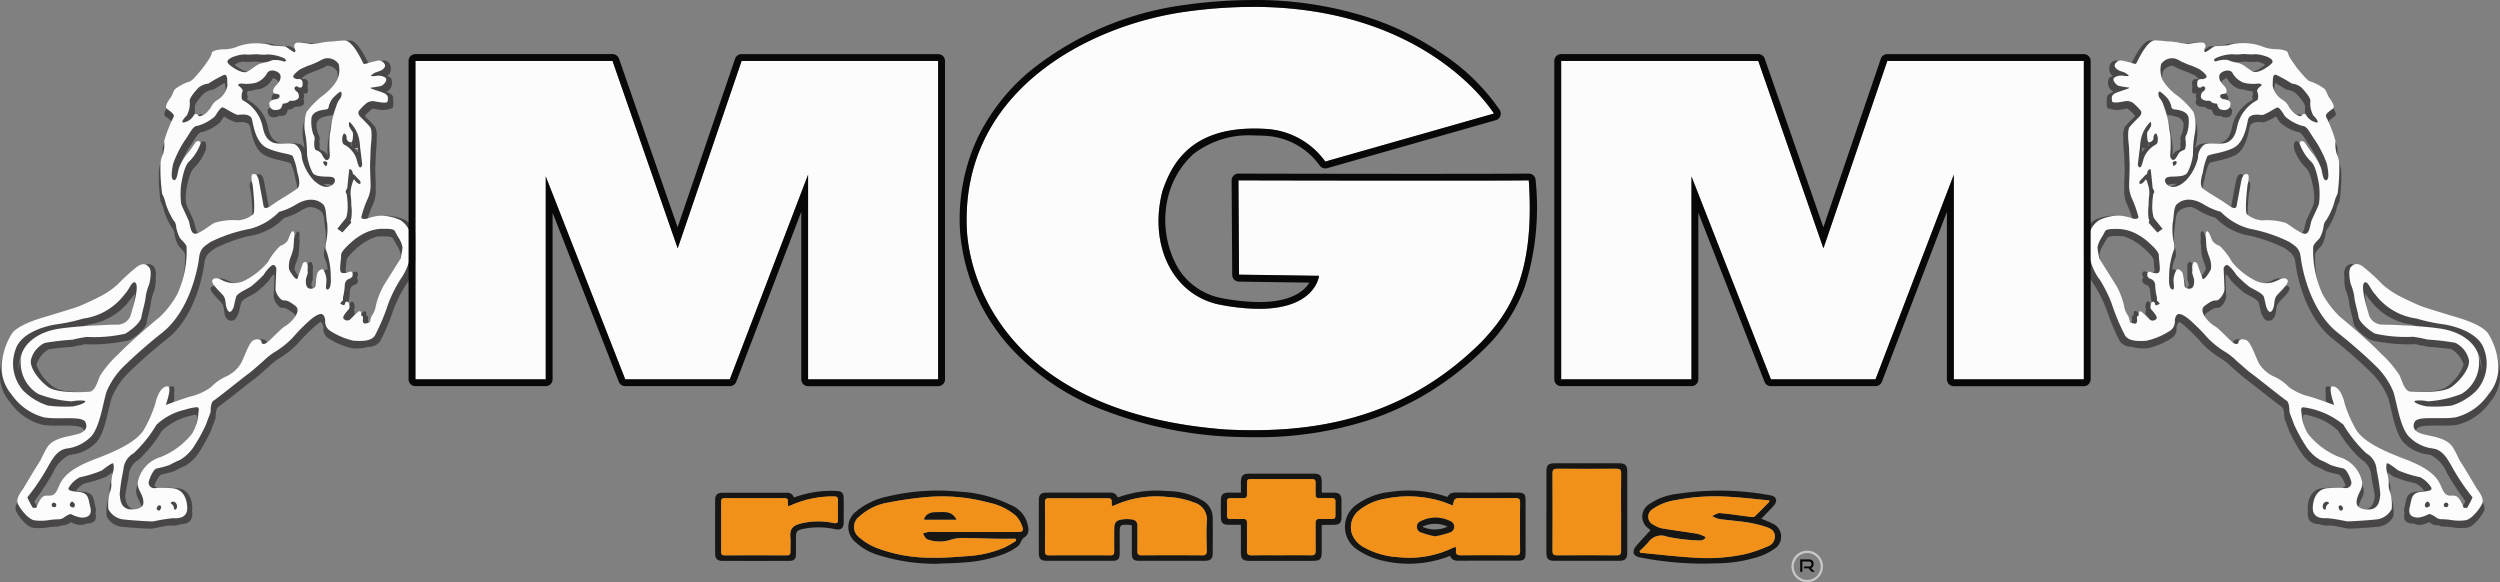 <svg xmlns="http://www.w3.org/2000/svg" xmlns:xlink="http://www.w3.org/1999/xlink" width="190.043" height="44.259" viewBox="0 0 190.043 44.259"><rect x="0" y="0" width="190.043" height="44.259" fill="#808080" stroke="none"/><defs><clipPath id="a"><rect width="190.043" height="44.259" fill="none"/></clipPath></defs><g clip-path="url(#a)"><path d="M307.092,13.745,319.909,10.1S313.74-.071,296.4,2.362c-7.342,1.043-17.161,6.083-16.553,16.727.3,4.345,3.606,13.816,19.681,15.032,6.256.3,13.266-.565,19.377-6.6,2.259-2.346,4.128-5.3,3.65-12.339-5.257.043-22.071,0-22.071,0l.043,7.169,6.083.087s-.348,3.606-7.647,2.172c-3.519-.782-5.3-4.562-4.258-8.6.782-2.346,2.433-5.083,7.907-4.736a5.976,5.976,0,0,1,4.475,2.476" transform="translate(-206.345 -1.464)" fill="#fcfcfc"/><path d="M300.122.521c13.4,0,18.323,8.11,18.323,8.11l-12.817,3.649A5.976,5.976,0,0,0,301.154,9.8c-.319-.02-.624-.03-.918-.03-4.745,0-6.253,2.556-6.989,4.765-1.043,4.041.738,7.82,4.258,8.6a16.123,16.123,0,0,0,3.088.337c4.317,0,4.559-2.509,4.559-2.509l-6.083-.087-.043-7.169s7.473.019,14.012.019c3.27,0,6.306,0,8.059-.019.478,7.038-1.39,9.993-3.65,12.339-5.443,5.379-11.6,6.656-17.3,6.656-.7,0-1.393-.019-2.076-.052-16.075-1.217-19.377-10.688-19.681-15.032C277.78,6.98,287.6,1.94,294.941.9a37.283,37.283,0,0,1,5.181-.376m0-.521a37.955,37.955,0,0,0-5.254.381,23.769,23.769,0,0,0-11.517,4.877,15.293,15.293,0,0,0-4.136,5.184,14.589,14.589,0,0,0-1.348,7.212v.007a14.95,14.95,0,0,0,4.066,9.01,18.407,18.407,0,0,0,6.112,4.213,30.735,30.735,0,0,0,9.984,2.293h.014c.724.035,1.431.053,2.1.053a27.478,27.478,0,0,0,8.915-1.338,22.162,22.162,0,0,0,4.461-2.085,23.832,23.832,0,0,0,4.292-3.383l.009-.009a12.53,12.53,0,0,0,2.966-4.595,20.008,20.008,0,0,0,.828-8.141.521.521,0,0,0-.52-.486h0c-1.549.013-4.259.019-8.054.019-6.464,0-13.936-.019-14.011-.019h0a.522.522,0,0,0-.522.525l.044,7.169a.522.522,0,0,0,.514.518l5.351.076c-.366.606-1.326,1.477-3.82,1.477a15.738,15.738,0,0,1-2.981-.326,4.969,4.969,0,0,1-3.213-2.313,7.352,7.352,0,0,1-.652-5.631,6.565,6.565,0,0,1,1.831-2.964,6.855,6.855,0,0,1,4.657-1.428c.282,0,.577.009.877.028a5.407,5.407,0,0,1,4.055,2.216l.059.072a.522.522,0,0,0,.545.17l12.817-3.649a.521.521,0,0,0,.3-.772,15.742,15.742,0,0,0-4.283-4.212A21.954,21.954,0,0,0,308.8,1.292,28.134,28.134,0,0,0,300.122,0" transform="translate(-204.882)" fill="#080808"/><path d="M102.956,43.131c-.079,0-.188-.133-.223-.179a.106.106,0,0,1-.027-.092c.012-.048.063-.079.142-.115.022-.01.078-.024.123.059s.076.281.017.319a.061.061,0,0,1-.032.009m-.074-.329-.007,0c-.027.012-.1.045-.106.071,0,.011.007.026.015.037a.512.512,0,0,0,.166.153.407.407,0,0,0-.052-.253c-.007-.008-.012-.01-.016-.01" transform="translate(-75.735 -31.515)" fill="#fcfcfc"/><path d="M101.48,22.738l.038-.281a4.225,4.225,0,0,0-.061-1.042h0a.231.231,0,0,1-.2-.115c-.07-.119.137-.291.215-.342.053-.035.032-.118.021-.153,0-.007-.006-.015-.01-.023a.154.154,0,0,1-.015-.132c.032-.063.131-.044.151-.039l.011,0c.007,0,.177.124.188.668a3.777,3.777,0,0,1-.236,1.19Zm.005-1.392.015.013a3.151,3.151,0,0,1,.093.864,3.305,3.305,0,0,0,.157-.94c-.009-.456-.132-.59-.155-.611-.032-.006-.066,0-.071.006s0,.05.017.076a.3.3,0,0,1,.012.03c.016.049.044.168-.047.228s-.231.194-.195.255a.165.165,0,0,0,.157.082Z" transform="translate(-74.657 -15.193)" fill="#fcfcfc"/><path d="M31.679,27.494a3.772,3.772,0,0,0-.007-.554,1.863,1.863,0,0,0-.831-1.564,3.427,3.427,0,0,0-1.613-.342,4.126,4.126,0,0,0-.978.228.611.611,0,0,1-.3-.01,6.894,6.894,0,0,1,.383-1.033,2.452,2.452,0,0,0,.228-1.189c0-.047,0-.1-.006-.153a2.929,2.929,0,0,0,.006-.3c-.01-.288-.027-.737-.034-1.1,0-.01,0-.02,0-.029.016-.261.033-.994.049-1.206a7.038,7.038,0,0,0,.054-1.081,1.58,1.58,0,0,0-.119-.89c-.228-.277-.733-.766-.733-.766a.585.585,0,0,1-.047-.056,3.521,3.521,0,0,1,.536-.53l.048-.029.034,0c.132.022.342.065.535.086h0a1.75,1.75,0,0,0,.886-.112l.008,0h0c.168.017.121-.612.1-.792q0-.024,0-.047h0c-.02-.124-.1-.244-.356-.344-.051-.02-.106-.04-.161-.06l.014-.006a.8.8,0,0,0,.307-.276h0c.011-.017.021-.034.03-.052a.8.8,0,0,0,.032-.672h0a.224.224,0,0,0-.125-.123,1.141,1.141,0,0,0-.213-.075.6.6,0,0,0,.241-.25.8.8,0,0,0,.01-.6.245.245,0,0,0-.013-.033c-.006-.014-.009-.022-.009-.022a.511.511,0,0,0-.489-.277c-.179.033-.635.147-.635.147s-.407.147-.472.1-.8-1.841-1.5-1.776c-.538.033-.864.082-.978.082a5.6,5.6,0,0,0-.635.065,5.212,5.212,0,0,1-.88.13,5.7,5.7,0,0,0-1.059-.114.273.273,0,0,0-.212.375.418.418,0,0,1,.066.157.32.32,0,0,0-.033.036,1.3,1.3,0,0,0-.329-.008c-.193-.134-.378-.283-.486-.283-.163,0-.847-.049-.961-.065a2.6,2.6,0,0,0-.733-.147,4.3,4.3,0,0,0-1.792.212,2.72,2.72,0,0,1-1.075.228c-.31,0-.88.082-.929.261a1.561,1.561,0,0,1-.147.362c-.191.043-.35.108-.374.2a1.662,1.662,0,0,1-.244.521c-.131.2-.456.668-.6.831-.029.032-.072.084-.124.146a.508.508,0,0,1-.234.14,3.574,3.574,0,0,0-1.075.57,1.157,1.157,0,0,0-.181.329,2.237,2.237,0,0,0-.34.232c-.13.131-.228.505-.342.652s-.472.652-.309.815.651.407.538.652a10.453,10.453,0,0,0-.717,1.841,2.591,2.591,0,0,1-.081.961,2.046,2.046,0,0,0-.2.8,14.017,14.017,0,0,0,.131,2.248,3.011,3.011,0,0,1,.277.766,5.672,5.672,0,0,0,.57,1.222.757.757,0,0,1,.212.489,2.672,2.672,0,0,0,.293.88c.131.163.505.489.505.684a7.95,7.95,0,0,1-.717,3.6,8.013,8.013,0,0,1-.775,1.13l-.023.019c-.358.277-2.2,1.841-3.145,2.819-.279.288-.62.628-.9.952a5.8,5.8,0,0,0-1,1.238c-.091.2-.174.447-.274.672l-.035,0c-.456.033-2.4.13-3.1-.342a3.515,3.515,0,0,1-1.318-1.715,2.092,2.092,0,0,1,.922-1.167c.594-.085,1.481-.173,1.683-.173a2.128,2.128,0,0,0,.481-.1H5.9a2.223,2.223,0,0,0,.495-.108.624.624,0,0,1,.092,0,12.322,12.322,0,0,0,2.793-.2,2.1,2.1,0,0,0,.628-.15c.44-.244,1.173-.847,1.238-1.271s.31-1.206.326-1.58a4.432,4.432,0,0,1,.277-.945,3.2,3.2,0,0,0,.085-.974,1.057,1.057,0,0,0-.118-.753c-.228-.244-.489-.326-.912-.016a14.2,14.2,0,0,0-1.45,1.32,6.16,6.16,0,0,1-1.075.782c-.358.212-1.581.782-1.923.912s-1.922.6-2.232.7-2.444.635-2.884,1.45l-.042.079a1.492,1.492,0,0,0-.479.482A5.259,5.259,0,0,0,0,36.853a3.136,3.136,0,0,0,.749,2.33,4.309,4.309,0,0,0,2.493,1.743c1.124.179,2.8-.131,3.1.326a.647.647,0,0,1,.089.326l-.024.009c-.668.228-1.923.261-2.428,1.043-.033.05-.062.1-.09.142a1.415,1.415,0,0,0-.432.42,9.8,9.8,0,0,0-.521,1.01c-.163.2-1.271,2.085-1.336,2.183s-.57.7-.375,1.108.8,1.189,1.271,1.254a3.7,3.7,0,0,0,1.157-.033,5.835,5.835,0,0,1,.684-.049.769.769,0,0,0,.328-.1c.067,0,.131,0,.193-.009a.723.723,0,0,0,.424-.163.876.876,0,0,1,.1-.066,1.937,1.937,0,0,0,.68.21.966.966,0,0,0,.492-.107l.029,0c.3,0,.847-.065.674-.782a.781.781,0,0,0,0-.456c-.174-.717-.13-1.065-.847-1.173a3.369,3.369,0,0,1-.632-.089,1.759,1.759,0,0,1,.665-.562,9.156,9.156,0,0,0,1.683-.521c.1-.078.246-.187.386-.287a1.554,1.554,0,0,1-.038.457,3.452,3.452,0,0,0-.152.825,1.513,1.513,0,0,1-.109.782,3.639,3.639,0,0,0-.109,1.26,1.483,1.483,0,0,0,1.086.782c.543.065,2.085.174,2.346.152.116-.01.35-.063.6-.116.091-.014.214-.04.352-.07a2.506,2.506,0,0,1,.52-.053,1.494,1.494,0,0,0,.721-.1c.394-.006.941-.124.886-.874,0-.052-.008-.1-.014-.155a1.134,1.134,0,0,0,.014-.3c-.043-.717-.369-1.369-1.173-1.412a8.309,8.309,0,0,0-1.347,0,.407.407,0,0,1-.353-.2c.106-.3.327-.772.549-.84a7.829,7.829,0,0,0,.977-.261,6.861,6.861,0,0,1,.8-.391,3.221,3.221,0,0,0,1-.934,12.8,12.8,0,0,0,.977-1.76c.131-.391.348-.891.348-.978s0-.7.217-.825,2.5-1.955,2.694-2.085.88-.749,1.108-.945a5.1,5.1,0,0,1,.815-.651,6.792,6.792,0,0,0,1.4-1.108,13.448,13.448,0,0,1,1.14-1.173,3.724,3.724,0,0,1,.619-.49.651.651,0,0,1,.2.465.841.841,0,0,0,.407.8,5.5,5.5,0,0,0,1.743.733A3.1,3.1,0,0,0,27.978,35a1.124,1.124,0,0,0,.908-.4,15.95,15.95,0,0,0,1.026-2.444,10.56,10.56,0,0,1,.945-1.874,4.638,4.638,0,0,0,.821-2.786M6.718,33.3a4.706,4.706,0,0,0,3.139-1.836,3.107,3.107,0,0,0,.4-.56A6.636,6.636,0,0,1,9.846,33a1.777,1.777,0,0,1-.083.214.925.925,0,0,1-.471.093s-1.663.035-3.224.179c.193-.047.4-.1.65-.179M2.292,35.036a2.231,2.231,0,0,0-.776,1.1,2.724,2.724,0,0,0-.1.645q-.01-.089-.015-.177a3.85,3.85,0,0,1,.177-.964,2.9,2.9,0,0,1,1.911-1.6,3.059,3.059,0,0,0-1.2.992M27.067,19.912c.047,0,.079-.044.1-.107a3.217,3.217,0,0,1,.056.389,2.172,2.172,0,0,0-.324-.337.357.357,0,0,0,.167.056m-.2,2.694c0-.016,0-.036.008-.059.071.076.152.179.234.258-.022.091-.044.2-.059.3a.789.789,0,0,1-.211-.226c.012-.124.022-.233.028-.275m-.174-3.034a1.074,1.074,0,0,0,.009-.178.477.477,0,0,1,.034.2.258.258,0,0,0,.08.191c-.046-.035-.09-.066-.13-.091.006-.07.006-.124.006-.124m-5.937-5a.614.614,0,0,1,.43.318c.131.456-.369.782-.456.956a.455.455,0,0,0-.065.391c.027.067.162.076.279.1a.2.2,0,0,0-.073.135.768.768,0,0,0,.041.251.344.344,0,0,1-.1.017c-.119,0-.456.109-.467.293.011.619.51.543.739.478a.271.271,0,0,0,.12-.075.88.88,0,0,0,.4-.03c.228-.065.272-.435.272-.435l.152-.022a.554.554,0,0,0,.349-.161c.028-.013.059-.027.09-.045H22.6a.628.628,0,0,0,.4-.108c.19-.107.122-.365.051-.495.122-.119.066-.333,0-.45a.262.262,0,0,0,.261.033c.119-.043.1-.315.076-.445a.169.169,0,0,0-.022-.058.718.718,0,0,0,.022-.4.265.265,0,0,0-.272-.185.45.45,0,0,1-.228-.015,3.34,3.34,0,0,1,.347-.278s.6-.282.684-.293.576-.239.706-.293c.077-.033.14-.084.235-.134a.941.941,0,0,1,.764.435,1.825,1.825,0,0,1-.163,1.3,1.013,1.013,0,0,1-.1.168c-.164.149-.327.283-.445.373a7.611,7.611,0,0,0-1.113,1.08,4.232,4.232,0,0,0-.636.726,3.266,3.266,0,0,0-.087,1.738,4.029,4.029,0,0,1,.069.482.736.736,0,0,0-.286-.3c-.369-.21-1.206.014-1.684-.149-.619-.239-.738-.826-.847-1.325a2.969,2.969,0,0,0-1.5-1.912.165.165,0,0,1-.047-.076.494.494,0,0,1,.036-.1.228.228,0,0,0-.055-.239.694.694,0,0,1,.055-.217.139.139,0,0,0,.015-.049,2.9,2.9,0,0,0,.5-.078.9.9,0,0,0,.1-.034,2.724,2.724,0,0,0,.421-.071,1.622,1.622,0,0,0,.858-.749.327.327,0,0,1,.037-.05M23.539,18.3c0,.047,0,.094,0,.141,0-.055,0-.112,0-.173,0-.023,0-.045,0-.066,0,.033,0,.066,0,.1m-5.255-4.949c.038-.008.081-.02.128-.033a.635.635,0,0,1,.134.008c.239.043.8-.044,1,0a3.333,3.333,0,0,0,.674,0s.174.008.4.039a2.713,2.713,0,0,1-.311.07c-.391.062-.739.438-1.108.639-.333.181-1.036-.234-1.363-.524a1.425,1.425,0,0,1,.449-.2M14.81,16.806c-.065-.261.456-.826.673-1.065a1.441,1.441,0,0,1,.739-.3c.08-.028.491-.313.84-.5.113.153.062.557.1.734a.96.96,0,0,1-.178.515l-.018.009a1.247,1.247,0,0,0-.522.562,1.283,1.283,0,0,0-.533.583c-.19.112-.446.189-.466.071s-.282-.152-.326,0a1.1,1.1,0,0,1-.531.465,1.937,1.937,0,0,0,.227-1.073m-1.321,5.106c-.008.022-.015.047-.023.074.034-.248.084-.458.084-.458a8.253,8.253,0,0,1,.847-1.709c.478-.666.63-1.151,1-1.159a3.439,3.439,0,0,0,1.3-.7c.061-.061.193-.3.33-.478a3.259,3.259,0,0,0,.948.453c.221-.022.937-.13,1.046.369s.3,1.75,1.13,2.146,1.781.439,1.955.613a4.716,4.716,0,0,1,.348,1.216,2.564,2.564,0,0,1,.147.957c-.445.29-1.059.66-1.059.66l-.565.385s-.5.391-.565,0-.261-1.412-.348-1.868-.283-.608-.478-.521c-.113.05-.1.313-.06.525a1.737,1.737,0,0,0,.06.735s.006.048.015.128l-.058-.3c-.087-.456-.282-.608-.478-.522s0,.8,0,.8a14.243,14.243,0,0,1,.113,1.961,1.263,1.263,0,0,1-.681.171,5.1,5.1,0,0,0-1.821.2c-.326.174-1.129.847-1.477.826s-.369-.739-.478-1-.521-1.109-.565-1.271a3.388,3.388,0,0,1-.046-.544,3.645,3.645,0,0,1,.046-.509c.087-.478.261-1.452.63-1.736a3.787,3.787,0,0,0,.8-1.217,1.02,1.02,0,0,0,.045-.633h0l0-.008h0c-.035-.12-.25-.226-.429.033-.088.126-.184.27-.275.4a.308.308,0,0,0-.246.159,8.483,8.483,0,0,1-.565.782,4.339,4.339,0,0,0-.626,1.047m1.452,18.83a3.388,3.388,0,0,1-.478,1.434l-.03.045a5.884,5.884,0,0,1-1.816,1.153,2.747,2.747,0,0,0-1.4,1.042,2.282,2.282,0,0,0-.857,1.388c-.106.6.37.88.41,1.524a2.08,2.08,0,0,1-.562.021c-.606-.114-.667-.689-.7-1.021.057-.441.218-1.142.267-1.52a1.541,1.541,0,0,1,.782-1.26,9.871,9.871,0,0,0,1.738-2.172,4.629,4.629,0,0,1,2.129-1.13s.131-.04.3-.085a.912.912,0,0,1,.092-.006c.282,0,.13.369.13.586M24.5,29.47c-.013.065-.03.152-.047.246l-.008-.01c-.12-.13-.423.109-.466.326-.026.129-.067.341-.1.534a.32.32,0,0,1-.092-.053.433.433,0,0,1-.128-.25l.128-.423a1.934,1.934,0,0,1-.008-.369.272.272,0,0,0,.007-.085v0l0-.021c0-.009,0-.018,0-.027a1.475,1.475,0,0,1,0-.321.642.642,0,0,0-.087-.413c-.087-.13-.282.022-.3.1-.011.04-.1.275-.184.524a.431.431,0,0,0-.033-.061c-.087-.13-.283.022-.3.1-.01.034-.071.208-.144.412a2.713,2.713,0,0,1-.366-.572v0a2.36,2.36,0,0,1,.1-.409,4.089,4.089,0,0,0,.217-.673c.044-.239.044-.565.065-.782a1.2,1.2,0,0,0,0-.454v0c.022-.217.065-.478-.087-.565-.152,0-.3.5-.391.7a.336.336,0,0,1-.027.048.232.232,0,0,0-.1-.182c-.113,0-.227.277-.313.5a.925.925,0,0,1-.122.047,1.923,1.923,0,0,0-.491.552l-.03.009a4.859,4.859,0,0,0-.934,1.217l-.011.016a8.309,8.309,0,0,1-1.292.87,1.869,1.869,0,0,1-1.564,0c-.174-.073-.522-.3-.76-.144-.157.087-.111.255.018.447l-.018.009a.181.181,0,0,0-.091.1.488.488,0,0,0-.43,0c-.391.217.478.934.739,1.26s.108.76.347,1.13a.359.359,0,0,0,.059.072A.444.444,0,0,0,18,32.7a1.164,1.164,0,0,0,.154-.3s.087-.413.174-.739,1-.652,1.195-.847a8.733,8.733,0,0,0,.912-.847,2.267,2.267,0,0,1,.38-.493.612.612,0,0,1,.054.121s-.065,1.282-.065,1.586.369.847.608.847.369.022.869.391c.3.207.215.539.01.845a1.4,1.4,0,0,1-.227.158c-.3.152-1.238,1.195-1.456,1.3s-.348.044-.348-.087-.2-.3-.586-.152a1.1,1.1,0,0,0-.416.528,1,1,0,0,0-.106.034c-.391.152-.76,1.456-1.021,1.847l-.02.028a1.775,1.775,0,0,1-.523.323,3.6,3.6,0,0,0-1.173.825,4.439,4.439,0,0,1-1.608.717c-.441.136-1.3.443-1.663.572a1.639,1.639,0,0,0,.084-.823c.049-.276.048-.513-.094-.531-.325-.011-.554.283-.7.589-.539.185-.752,1.232-.752,1.232a9.586,9.586,0,0,1-.912,2.085l-.016.023A10.659,10.659,0,0,1,7.815,43.46,5.136,5.136,0,0,0,5.1,45.147a2.627,2.627,0,0,0-.823,1.15c-.15.027-.311,0-.486.03-.207.036-.386.318-.5.559l-.017,0a.694.694,0,0,0-.39.351h0s-.132-.217-.272-.5a20.392,20.392,0,0,0,1.423-2.174,2.605,2.605,0,0,1,1.191-1.322q.134-.026.256-.063l.03-.005a3.043,3.043,0,0,0,1.716-.825c.739-.63,1-2.672,1.26-3.476A5.817,5.817,0,0,1,9.77,36.965a37.878,37.878,0,0,1,2.867-2.52c2.194-1.673,2.8-5,2.889-5.757s.434-.89.847-1.195a12.156,12.156,0,0,1,2.487-.905l.011,0c.077-.013.154-.03.23-.051.1-.02.195-.039.291-.055a4.718,4.718,0,0,0,2.216-1.29,4.86,4.86,0,0,0,1.3-.565,2.862,2.862,0,0,1,.534-.252,1.322,1.322,0,0,1,1,.358c.249.239.207,1.021.307,1.434a4.8,4.8,0,0,1-.067,1.347s-.141.543,0,.738a2.712,2.712,0,0,1,.226.861c-.139-.035-.373.17-.411.358m.1-6.851c.152,0,.3.007.406.016a.317.317,0,0,1,.307.195,1.115,1.115,0,0,1-.713-.211m1.156-5.991a2.5,2.5,0,0,0-.244.38c-.038.109-.266.8-.364,1.151s-.141.923-.217,1.282a5.651,5.651,0,0,0-.023,1.032c-.048-.086-.086-.163-.108-.192a.811.811,0,0,0-.38-.231c-.077-.025-.118-.132-.136-.263,0-.017,0-.033.006-.048a.462.462,0,0,0-.016-.282c0-.064.009-.125.016-.174a.544.544,0,0,0-.087-.435,2.3,2.3,0,0,1-.144-.792.721.721,0,0,1,.54-.537.378.378,0,0,0,.153-.045,2.712,2.712,0,0,1,.363-.06c.315-.033.228-.228.3-.38a2.024,2.024,0,0,1,.208-.413c.039-.044.112-.126.2-.217a.573.573,0,0,1-.071.224m.8,9.21a.338.338,0,0,0,.019.278l-.159.179-.145-.1.285-.353m3.767,3.015s-.913,1.45-1.287,2.053a6.017,6.017,0,0,0-.635,1.727,1.6,1.6,0,0,1-.261.554c-.007.013-.013.027-.02.04-.207-.067-.127-.309-.127-.455a.164.164,0,0,0-.147-.163.488.488,0,0,0-.016-.261c-.049-.131-.212-.016-.212-.016s-.375.358-.554.538a.365.365,0,0,1-.446.075c.107-.152.248-.3.3-.369.1-.13.016-.309.016-.358a.257.257,0,0,0-.026-.085l.01-.012c.1-.13.016-.31.016-.358a.546.546,0,0,0-.065-.163s-.114-.082-.179-.016-.065.114-.1.212c-.012.036-.061.034-.118.017a.564.564,0,0,1,.02-.213,4.531,4.531,0,0,0,.114-.847A.519.519,0,0,1,26.9,30.3a.44.44,0,0,0,.293-.213c.046-.24-.022-.317-.09-.34a.284.284,0,0,0,.09-.117c.082-.425-.2-.341-.2-.341s-.505.212-.668.049a.24.24,0,0,1-.055-.127c.023-.26.063-.541.055-.7-.016-.326.652-.88.9-1.108a4.688,4.688,0,0,1,.9-.587,3.14,3.14,0,0,1,.534-.2,5.369,5.369,0,0,1,.883,0c.179.033.31.065.358.179a6.9,6.9,0,0,0,.342.6,1.953,1.953,0,0,1,.228.619,6.89,6.89,0,0,1-.147.847" transform="translate(0 -8.631)" fill="#494647"/><path d="M31.648,26.94a1.862,1.862,0,0,0-.831-1.564,3.424,3.424,0,0,0-1.613-.342,4.08,4.08,0,0,0-.978.228c-.163.032-.424.016-.391-.147a8.474,8.474,0,0,1,.472-1.352,2.455,2.455,0,0,0,.228-1.189c-.016-.456-.049-1.32-.033-1.58s.033-.994.049-1.206.163-1.238-.065-1.515-.733-.766-.733-.766-.26-.26-.081-.472a3.7,3.7,0,0,1,.57-.57.8.8,0,0,1,.6-.13c.293.049.977.2.994-.013s.114-.46-.342-.639-1.124-.342-.929-.391a6.483,6.483,0,0,0,.782-.13c.2-.082.588-.506.244-.668a1.016,1.016,0,0,0-.587-.1c-.049.016-.472.06-.44-.011a1.378,1.378,0,0,1,.326-.233s.293-.1.407-.147.44-.261.31-.489a.511.511,0,0,0-.489-.277c-.179.032-.635.147-.635.147s-.408.147-.473.1-.8-1.841-1.5-1.776c-.538.033-.863.081-.978.081a5.6,5.6,0,0,0-.635.065,5.212,5.212,0,0,1-.88.131,5.7,5.7,0,0,0-1.059-.114.273.273,0,0,0-.212.375c.065.082.13.342,0,.359-.277-.114-.619-.456-.782-.456s-.847-.049-.961-.065a2.617,2.617,0,0,0-.733-.147,4.3,4.3,0,0,0-1.792.212,2.716,2.716,0,0,1-1.075.228c-.31,0-.88.081-.929.261a1.664,1.664,0,0,1-.244.521c-.131.2-.456.668-.6.831s-.668.831-.88.847a3.586,3.586,0,0,0-1.075.57c-.13.13-.228.5-.342.651s-.472.652-.309.815.651.407.538.651a10.453,10.453,0,0,0-.717,1.841,2.593,2.593,0,0,1-.081.962,2.045,2.045,0,0,0-.2.8,14.015,14.015,0,0,0,.131,2.248,3.014,3.014,0,0,1,.277.766,5.666,5.666,0,0,0,.57,1.222.757.757,0,0,1,.212.489,2.673,2.673,0,0,0,.293.88c.131.163.505.489.505.684a7.95,7.95,0,0,1-.717,3.6,7.444,7.444,0,0,1-1.32,1.71c-.358.277-2.2,1.841-3.145,2.819a8.484,8.484,0,0,0-1.385,1.629c-.212.456-.375,1.206-.831,1.238s-2.395.13-3.1-.342c-.749-.538-1.45-1.5-1.336-2.085A1.937,1.937,0,0,1,3.772,34.7a19.476,19.476,0,0,1,2.1-.244,9.578,9.578,0,0,1,1.108-.212A10.631,10.631,0,0,0,9.881,34c.44-.244,1.173-.847,1.238-1.271s.31-1.205.326-1.58a4.435,4.435,0,0,1,.277-.945c.049-.228.212-1.01-.033-1.27-.228-.244-.489-.326-.913-.017a14.223,14.223,0,0,0-1.45,1.32,6.163,6.163,0,0,1-1.075.782c-.358.212-1.58.782-1.922.912s-1.922.6-2.232.7-2.444.635-2.884,1.45A5.26,5.26,0,0,0,.5,36.292a3.136,3.136,0,0,0,.749,2.33,4.309,4.309,0,0,0,2.493,1.743c1.124.179,2.8-.131,3.1.326.131.228.212.668-.456.9s-1.922.261-2.428,1.043a9.8,9.8,0,0,0-.521,1.01c-.163.2-1.271,2.085-1.336,2.183s-.57.7-.375,1.108.8,1.189,1.271,1.254a3.719,3.719,0,0,0,1.157-.033,5.787,5.787,0,0,1,.684-.049.727.727,0,0,0,.424-.163,1.824,1.824,0,0,1,.31-.18l.163-.065a2.444,2.444,0,0,0,.826.282c.3,0,.847-.065.673-.782s-.13-1.064-.847-1.173c-.521-.044-.934-.087-.782-.347a2.2,2.2,0,0,1,.815-.76,9.159,9.159,0,0,0,1.683-.521c.26-.2.76-.586.869-.543a1.151,1.151,0,0,1,0,.608,3.452,3.452,0,0,0-.152.825,1.513,1.513,0,0,1-.109.782,3.639,3.639,0,0,0-.109,1.26,1.484,1.484,0,0,0,1.086.782c.543.065,2.085.174,2.346.152a12.343,12.343,0,0,1,1.477-.239c.369.022,1.151.022,1.086-.869-.043-.717-.369-1.369-1.173-1.412a8.377,8.377,0,0,0-1.347,0,.423.423,0,0,1-.413-.456c.043-.217.326-.956.608-1.043a7.883,7.883,0,0,0,.978-.26,6.824,6.824,0,0,1,.8-.391,3.22,3.22,0,0,0,1-.934,12.806,12.806,0,0,0,.978-1.76c.13-.391.348-.89.348-.977s0-.7.217-.826,2.5-1.955,2.694-2.085.88-.749,1.108-.945a5.1,5.1,0,0,1,.815-.651,6.8,6.8,0,0,0,1.4-1.108,13.429,13.429,0,0,1,1.14-1.174s.652-.651,1.043-.635c.228.033.293.391.293.5a.841.841,0,0,0,.407.8,5.5,5.5,0,0,0,1.743.733c.521.033,1.32.082,1.629-.391A15.951,15.951,0,0,0,29.888,31.7a10.6,10.6,0,0,1,.945-1.874,4.6,4.6,0,0,0,.815-2.883M5.9,39.529a10.873,10.873,0,0,1-1.89-.065,4.672,4.672,0,0,1-1.868-1.129,3.106,3.106,0,0,1-.586-3.15c.391-1.217,2.107-1.738,3.052-1.89a13.3,13.3,0,0,0,2.085-.445,4.709,4.709,0,0,0,3.139-1.836c.315-.315.532-.924.728-.924.424.011.087,1.38-.217,2.346a1.052,1.052,0,0,1-1.075.869s-2.574.054-4.323.3c-1.814.25-2.737,1.228-2.933,1.966a2.771,2.771,0,0,0,1.26,3.009,8.477,8.477,0,0,0,2.553.565,3.028,3.028,0,0,1,.934-.054c.326.087-.326.348-.858.435M5.825,46.77c.081-.03.3.169.212.356s-.318,0-.318,0c-.122-.13.024-.326.106-.356m7.894.087a.378.378,0,0,1,.03.486c-.19.111-.152-.109-.182-.2a.514.514,0,0,0-.2-.233c-.087-.057.136-.258.353-.057m-1.437.369c.016-.03.128-.225.244-.174.2.1-.014.375-.014.375-.225.087-.247-.171-.231-.2m14.1-28.085c.006-.06.065-.358.158-.353s.185.19.174.353.185.309.331.315.147-.445.147-.445.043-.283-.049-.386a2.78,2.78,0,0,1-.246-.418s-.03-.31.051-.3a2.644,2.644,0,0,1,.6.907,3.172,3.172,0,0,1,.185.9c.016.261.065.527.076.657s.1.733.087.82a.349.349,0,0,1-.087.157c-.136.038-.185-.016-.337-.619a1.93,1.93,0,0,0-.94-1.1c-.174-.073-.152-.42-.147-.48m-.125-3.074a2.511,2.511,0,0,0-.244.38c-.038.108-.266.8-.364,1.151s-.141.923-.217,1.282a8.969,8.969,0,0,0,0,1.455c.009.154.011.369-.185.456s-.4-.424-.467-.511a.809.809,0,0,0-.38-.231c-.174-.058-.163-.529-.13-.768a.544.544,0,0,0-.087-.435,2.956,2.956,0,0,1-.152-1.141c0-.608.749-.717,1.064-.749s.228-.228.3-.38a2.029,2.029,0,0,1,.208-.413,3.41,3.41,0,0,1,.565-.532c.217-.142.185.282.087.434M25.18,21.249c-.087.022-.228-.152-.239-.25s.087-.141.239-.076,0,.326,0,.326M18.26,12.9a2.273,2.273,0,0,1,.783-.13c.239.043.8-.044,1,0a3.333,3.333,0,0,0,.674,0,3.235,3.235,0,0,1,1.238.287c.348.244,0,.256,0,.256a1.906,1.906,0,0,0-.89-.109,3.619,3.619,0,0,1-.782.236c-.391.062-.738.438-1.108.639s-1.195-.331-1.455-.614.347-.521.542-.565m-3.713,4.54a1.875,1.875,0,0,0,.239-1.086c-.065-.261.456-.826.674-1.065a1.439,1.439,0,0,1,.739-.3,10.705,10.705,0,0,1,1.173-.657c.348-.108.239.543.284.782a1.6,1.6,0,0,1-.718,1.087,1.333,1.333,0,0,0-.543.6,2.6,2.6,0,0,1-.452.5c-.191.13-.5.239-.525.108s-.283-.152-.326,0a1.145,1.145,0,0,1-.739.53c-.326.053.065-.4.2-.508m-.413,6.7a5.7,5.7,0,0,1,0-1.509c.087-.478.26-1.452.63-1.736a3.671,3.671,0,0,0,.847-1.37c0-.13-.239-.282-.434,0a8.493,8.493,0,0,1-.565.782,4.339,4.339,0,0,0-.626,1.047c-.112.322-.178,1.148-.46.952-.26-.131,0-1.231,0-1.231a8.255,8.255,0,0,1,.847-1.709c.478-.666.63-1.151,1-1.159a3.439,3.439,0,0,0,1.3-.7c.108-.108.434-.76.63-.7s.949.587,1.17.565.937-.131,1.046.369.3,1.75,1.13,2.146,1.781.44,1.955.613a4.714,4.714,0,0,1,.348,1.216c.087.283.3,1.021,0,1.26s-1.434.918-1.434.918l-.565.385s-.5.391-.565,0-.261-1.412-.348-1.868-.282-.608-.478-.522,0,.8,0,.8.261,2.151.022,2.26a1.987,1.987,0,0,1-1.111.434,5.107,5.107,0,0,0-1.821.2c-.326.174-1.13.847-1.477.826s-.369-.739-.478-1-.522-1.109-.565-1.272M4.391,47.176a.179.179,0,0,1,0-.318.186.186,0,0,1,.252.187c0,.187-.252.131-.252.131m11.046-7a3.388,3.388,0,0,1-.478,1.434,5.816,5.816,0,0,1-2.368,1.76,2.48,2.48,0,0,0-1.738,1.868c-.109.608.391.891.413,1.564s-1.086.543-1.086.543c-.7-.13-.673-.869-.717-1.151a15.519,15.519,0,0,1,.283-1.847,1.541,1.541,0,0,1,.782-1.26,9.863,9.863,0,0,0,1.738-2.172,4.629,4.629,0,0,1,2.129-1.13,4.677,4.677,0,0,1,.912-.2c.282,0,.13.369.13.586m9.81-9.536c-.161.022-.078-.369-.067-.659a1.515,1.515,0,0,0-.239-.84c-.12-.13-.423.109-.466.326a6.44,6.44,0,0,0-.131.869c0,.2-.369.347-.578.174s-.138-.673-.138-.673l.138-.456a1.932,1.932,0,0,1-.008-.369.644.644,0,0,0-.087-.413c-.087-.13-.283.022-.3.1s-.3.858-.391,1.1-.565-.5-.64-.7a1.824,1.824,0,0,1,.1-.869,4.083,4.083,0,0,0,.217-.674c.043-.239.043-.565.065-.782s.065-.478-.087-.565c-.152,0-.3.5-.391.7a1.041,1.041,0,0,1-.565.413,4.859,4.859,0,0,0-.934,1.217,5.574,5.574,0,0,1-1.825,1.447,1.866,1.866,0,0,1-1.564,0c-.174-.073-.521-.3-.76-.144-.391.217.478.934.739,1.26s.108.761.347,1.13.456-.282.456-.282.087-.413.174-.739,1-.652,1.195-.847a8.767,8.767,0,0,0,.913-.848,2.575,2.575,0,0,1,.543-.651c.282-.261.413.173.413.173s-.065,1.282-.065,1.586.369.848.608.848.369.022.869.391c.63.434-.435,1.412-.739,1.564s-1.238,1.195-1.455,1.3-.348.043-.348-.087-.2-.3-.587-.152-.76,1.456-1.021,1.847a2.586,2.586,0,0,1-1.064.912,3.6,3.6,0,0,0-1.173.826,4.448,4.448,0,0,1-1.608.717c-.565.174-1.825.63-1.825.63s.5-1.369.152-1.412c-.674-.022-.934,1.26-.934,1.26a9.586,9.586,0,0,1-.912,2.085c-.522.782-1.673,1.412-3.476,2.107-2.629.956-2.781,1.781-3.063,2.39s-.587.413-.956.478-.652.912-.652.912H2.859a6.9,6.9,0,0,1-.413-.8,15.8,15.8,0,0,0,1.564-2.324c.369-.652.739-1.3,1.477-1.39A3.044,3.044,0,0,0,7.2,41.9c.738-.63,1-2.672,1.26-3.476a5.815,5.815,0,0,1,1.282-1.912,37.943,37.943,0,0,1,2.867-2.52c2.194-1.672,2.8-5,2.889-5.756s.435-.89.847-1.195a11.434,11.434,0,0,1,3.02-1.013,4.719,4.719,0,0,0,2.216-1.29,4.865,4.865,0,0,0,1.3-.565c1.129-.673,1.8-.239,2.052,0s.207,1.021.307,1.434a4.8,4.8,0,0,1-.067,1.347s-.141.543,0,.738a6.006,6.006,0,0,1,.337,1.938c.043.83-.109.995-.27,1.017m.346-7.929c-.619.424-1.39-.4-1.39-.4a3.7,3.7,0,0,1-.891-1.706,1.225,1.225,0,0,0-.467-.981c-.369-.21-1.206.014-1.683-.148-.619-.239-.739-.826-.847-1.325a2.971,2.971,0,0,0-1.5-1.912c-.108-.087-.087-.488-.011-.636s-.13-.341-.282-.45.1-.206.293-.168a3.016,3.016,0,0,0,1.021-.071,1.622,1.622,0,0,0,.858-.749c.206-.348.88-.142.988.163.131.456-.369.782-.456.956a.456.456,0,0,0-.065.391c.043.109.369.065.445.163.108.217-.174.336-.293.336s-.456.109-.467.294c.011.619.51.543.739.478s.272-.435.272-.435l.152-.022a.577.577,0,0,0,.391-.206h.174a.629.629,0,0,0,.4-.109c.25-.141.054-.543-.011-.571a.374.374,0,0,1-.2-.243c-.033-.131.185-.217.239-.152a.251.251,0,0,0,.282.054c.119-.044.1-.315.076-.445a.265.265,0,0,0-.272-.185.464.464,0,0,1-.413-.13c-.119-.174.532-.619.532-.619s.6-.282.684-.293.576-.239.706-.294a1.878,1.878,0,0,1,.489-.228,1.024,1.024,0,0,1,1.031.424,1.825,1.825,0,0,1-.163,1.3A4.2,4.2,0,0,1,24.9,15.9a6.517,6.517,0,0,0-1.227,1.243,3.267,3.267,0,0,0-.087,1.738,9.121,9.121,0,0,1,.119,1.488,3.994,3.994,0,0,0,.424,1.39c.2.347.988.282,1.379.315s.424.391.087.641M26.679,25.2a2.889,2.889,0,0,0,.114-.977,5.548,5.548,0,0,0-.081-.864c-.163-.163.033-.359.049-.424s.065-.668.081-.782.049-.456.065-.587.081-.081.183,0,.062.294.159.326.244.26.391.387.179.3.081.33-.309-.147-.391-.293-.163.179-.217.375a1.982,1.982,0,0,0-.092.749,5.044,5.044,0,0,1,.049.782,3.58,3.58,0,0,1,0,1.026.316.316,0,0,0,0,.31L26.4,26.3l-.391-.279.668-.828m4.138,3.1s-.912,1.45-1.287,2.053a6.02,6.02,0,0,0-.635,1.727,1.6,1.6,0,0,1-.261.554,1.517,1.517,0,0,0-.13.456c-.016.1-.408.147-.408.147-.212-.065-.13-.31-.13-.456a.164.164,0,0,0-.147-.163.487.487,0,0,0-.016-.26c-.049-.131-.212-.017-.212-.017s-.375.359-.554.538a.362.362,0,0,1-.554-.017c-.13-.163.31-.6.407-.733s.016-.31.016-.358a.549.549,0,0,0-.065-.163s-.114-.081-.179-.016-.065.114-.1.212-.33-.082-.33-.082.086-.163.167-.2.016-.277.065-.375a4.553,4.553,0,0,0,.114-.847.52.52,0,0,1,.293-.456.441.441,0,0,0,.293-.213c.081-.425-.2-.341-.2-.341s-.5.212-.668.049.017-.961,0-1.287.652-.88.9-1.108a4.68,4.68,0,0,1,.9-.586,3.331,3.331,0,0,1,1.043-.31,5.454,5.454,0,0,1,.9,0c.179.033.31.065.358.179a6.9,6.9,0,0,0,.342.6,1.957,1.957,0,0,1,.228.619,6.889,6.889,0,0,1-.147.847" transform="translate(-0.366 -8.632)" fill="#fcfcfc"/><path d="M603.886,30.28a10.557,10.557,0,0,1,.945,1.874,15.991,15.991,0,0,0,1.026,2.444,1.123,1.123,0,0,0,.908.4,3.092,3.092,0,0,0,1.242.094,5.508,5.508,0,0,0,1.743-.733.841.841,0,0,0,.407-.8.651.651,0,0,1,.2-.465,3.732,3.732,0,0,1,.619.491,13.447,13.447,0,0,1,1.14,1.173,6.778,6.778,0,0,0,1.4,1.108,5.1,5.1,0,0,1,.815.652c.228.2.912.815,1.108.945s2.477,1.955,2.694,2.085.217.739.217.826.217.586.348.977a12.779,12.779,0,0,0,.978,1.76,3.223,3.223,0,0,0,1,.934,6.781,6.781,0,0,1,.8.391,7.838,7.838,0,0,0,.978.26c.221.068.442.536.549.84a.407.407,0,0,1-.353.2,8.344,8.344,0,0,0-1.347,0c-.8.044-1.13.7-1.173,1.412a1.131,1.131,0,0,0,.015.3c-.006.051-.011.1-.015.155-.055.75.492.869.886.874a1.5,1.5,0,0,0,.722.1,2.5,2.5,0,0,1,.52.053c.138.029.261.055.352.069.255.054.488.107.6.116.261.022,1.8-.087,2.346-.152a1.483,1.483,0,0,0,1.086-.782,3.623,3.623,0,0,0-.109-1.26,1.509,1.509,0,0,1-.108-.782,3.465,3.465,0,0,0-.152-.826,1.544,1.544,0,0,1-.038-.457c.14.1.282.209.385.287a9.177,9.177,0,0,0,1.683.521,1.76,1.76,0,0,1,.665.563,3.391,3.391,0,0,1-.632.089c-.717.108-.673.456-.847,1.173a.783.783,0,0,0,0,.456c-.174.717.369.782.673.782h.029a.969.969,0,0,0,.492.107,1.943,1.943,0,0,0,.68-.21.808.808,0,0,1,.1.066.726.726,0,0,0,.424.163c.062.005.126.007.194.009a.764.764,0,0,0,.328.1,5.832,5.832,0,0,1,.684.049,3.7,3.7,0,0,0,1.157.033c.472-.065,1.075-.847,1.271-1.255s-.31-1.01-.375-1.108-1.173-1.988-1.336-2.183a9.813,9.813,0,0,0-.521-1.01,1.413,1.413,0,0,0-.432-.42c-.027-.044-.057-.091-.09-.142-.505-.782-1.759-.815-2.427-1.043l-.024-.009a.649.649,0,0,1,.089-.326c.293-.456,1.971-.147,3.1-.326a4.309,4.309,0,0,0,2.493-1.743,3.135,3.135,0,0,0,.75-2.33,5.26,5.26,0,0,0-.717-2.216,1.5,1.5,0,0,0-.479-.482l-.042-.079c-.44-.815-2.574-1.352-2.884-1.45s-1.89-.57-2.232-.7-1.564-.7-1.922-.912a6.134,6.134,0,0,1-1.075-.782,14.221,14.221,0,0,0-1.45-1.32c-.424-.31-.684-.228-.912.016a1.059,1.059,0,0,0-.118.753,3.2,3.2,0,0,0,.085.974,4.432,4.432,0,0,1,.277.945c.016.375.26,1.157.326,1.58s.8,1.026,1.238,1.271a2.091,2.091,0,0,0,.629.15,12.291,12.291,0,0,0,2.793.2.7.7,0,0,1,.092,0,2.208,2.208,0,0,0,.495.108h.04a2.142,2.142,0,0,0,.481.1c.2,0,1.089.088,1.683.173a2.092,2.092,0,0,1,.922,1.167,3.512,3.512,0,0,1-1.318,1.715c-.7.472-2.639.375-3.1.342l-.036,0c-.1-.225-.183-.476-.274-.672a5.807,5.807,0,0,0-1-1.238c-.282-.324-.623-.665-.9-.952-.945-.978-2.786-2.542-3.144-2.819l-.023-.018a8.022,8.022,0,0,1-.775-1.131,7.946,7.946,0,0,1-.717-3.6c0-.2.375-.522.505-.684a2.672,2.672,0,0,0,.293-.88.757.757,0,0,1,.212-.489,5.651,5.651,0,0,0,.57-1.222,2.992,2.992,0,0,1,.277-.766,14.055,14.055,0,0,0,.13-2.249,2.048,2.048,0,0,0-.2-.8,2.585,2.585,0,0,1-.082-.961,10.417,10.417,0,0,0-.717-1.841c-.114-.244.375-.489.538-.651s-.2-.668-.31-.815-.212-.521-.342-.651a2.193,2.193,0,0,0-.34-.233,1.156,1.156,0,0,0-.181-.329,3.585,3.585,0,0,0-1.075-.57.507.507,0,0,1-.234-.14c-.053-.062-.1-.114-.125-.145-.147-.163-.473-.635-.6-.831a1.654,1.654,0,0,1-.244-.521c-.025-.091-.184-.157-.374-.2a1.544,1.544,0,0,1-.147-.362c-.049-.179-.619-.26-.929-.26a2.716,2.716,0,0,1-1.075-.228,4.3,4.3,0,0,0-1.792-.212,2.611,2.611,0,0,0-.733.147c-.114.016-.8.065-.961.065-.107,0-.292.149-.486.283a1.285,1.285,0,0,0-.329.008.267.267,0,0,0-.032-.036.416.416,0,0,1,.065-.157.273.273,0,0,0-.212-.375,5.7,5.7,0,0,0-1.059.114,5.212,5.212,0,0,1-.88-.131,5.591,5.591,0,0,0-.635-.065c-.114,0-.44-.049-.978-.081-.7-.065-1.434,1.727-1.5,1.776s-.473-.1-.473-.1-.456-.114-.635-.147a.511.511,0,0,0-.489.277l-.009.022a.216.216,0,0,0-.013.033.8.8,0,0,0,.01.6.6.6,0,0,0,.241.25,1.147,1.147,0,0,0-.213.075.223.223,0,0,0-.125.123h0a.8.8,0,0,0,.032.673.548.548,0,0,0,.03.052h0a.806.806,0,0,0,.307.276l.014.005c-.055.02-.109.04-.161.06-.254.1-.336.22-.357.344h0a.414.414,0,0,0-.005.047c-.017.18-.064.809.1.792h0l.008,0h0a1.752,1.752,0,0,0,.886.112c.193-.021.4-.064.536-.086l.034,0,.048.029a3.5,3.5,0,0,1,.536.53.593.593,0,0,1-.047.056s-.505.489-.733.766a1.585,1.585,0,0,0-.119.89,7.082,7.082,0,0,0,.054,1.082c.016.212.033.945.049,1.206,0,.008,0,.019,0,.029-.007.358-.024.808-.034,1.1a2.989,2.989,0,0,0,.005.3c0,.054,0,.106-.005.152a2.457,2.457,0,0,0,.228,1.19,6.869,6.869,0,0,1,.383,1.032.612.612,0,0,1-.3.01,4.11,4.11,0,0,0-.978-.228,3.424,3.424,0,0,0-1.613.342,1.862,1.862,0,0,0-.831,1.564,3.786,3.786,0,0,0-.007.554,4.638,4.638,0,0,0,.822,2.786m24.79,3.2c-1.561-.143-3.224-.179-3.224-.179a.92.92,0,0,1-.471-.093A1.71,1.71,0,0,1,624.9,33a6.639,6.639,0,0,1-.408-2.089,3.117,3.117,0,0,0,.4.56,4.708,4.708,0,0,0,3.139,1.835c.251.075.457.132.65.179m2.577.56a2.894,2.894,0,0,1,1.911,1.6,3.845,3.845,0,0,1,.177.964c0,.059-.009.118-.015.177a2.723,2.723,0,0,0-.1-.644,2.228,2.228,0,0,0-.776-1.1,3.057,3.057,0,0,0-1.2-.992M607.844,19.857a2.178,2.178,0,0,0-.324.338,3.293,3.293,0,0,1,.056-.389c.022.063.054.109.1.107a.356.356,0,0,0,.167-.056m.062,3.026a.787.787,0,0,1-.211.226c-.015-.1-.037-.211-.059-.3.082-.079.163-.182.234-.258,0,.023.005.043.008.059.006.042.016.152.028.276m.152-3.185c-.039.025-.083.056-.13.092a.259.259,0,0,0,.08-.191.481.481,0,0,1,.034-.2,1.092,1.092,0,0,0,.01.178s0,.054.006.124m5.968-5.074a1.621,1.621,0,0,0,.858.749,2.72,2.72,0,0,0,.422.071.859.859,0,0,0,.1.034,2.9,2.9,0,0,0,.5.078.15.15,0,0,0,.015.049.689.689,0,0,1,.055.217.228.228,0,0,0-.055.239.476.476,0,0,1,.036.1.165.165,0,0,1-.047.076,2.969,2.969,0,0,0-1.5,1.912c-.109.5-.228,1.086-.847,1.325-.478.163-1.314-.061-1.683.149a.734.734,0,0,0-.286.3,4.1,4.1,0,0,1,.069-.482,3.268,3.268,0,0,0-.087-1.738,4.206,4.206,0,0,0-.636-.726,7.575,7.575,0,0,0-1.113-1.08c-.117-.09-.28-.223-.445-.373a1,1,0,0,1-.1-.168,1.826,1.826,0,0,1-.163-1.3.942.942,0,0,1,.764-.435c.095.05.157.1.235.134.13.054.619.282.706.293s.684.293.684.293a3.311,3.311,0,0,1,.347.278.443.443,0,0,1-.228.015.265.265,0,0,0-.272.185.717.717,0,0,0,.022.4.171.171,0,0,0-.022.058c-.022.13-.043.4.076.445a.261.261,0,0,0,.261-.033c-.063.118-.119.331,0,.45-.072.13-.139.388.05.495a.631.631,0,0,0,.4.109h.125c.032.018.062.033.09.045a.554.554,0,0,0,.349.161l.152.022s.043.369.271.435a.881.881,0,0,0,.4.03.27.27,0,0,0,.119.075c.228.065.728.141.739-.478-.011-.185-.348-.293-.467-.293a.345.345,0,0,1-.1-.017.766.766,0,0,0,.042-.251.206.206,0,0,0-.073-.135c.117-.02.252-.029.279-.1a.457.457,0,0,0-.065-.391c-.087-.174-.586-.5-.456-.956a.615.615,0,0,1,.43-.318.342.342,0,0,1,.037.05m-2.817,3.58c0,.022,0,.044,0,.066,0,.06,0,.117,0,.173,0-.047,0-.094-.005-.141s0-.065,0-.1m5.7-4.652c-.326.29-1.03.705-1.363.524-.369-.2-.717-.576-1.108-.639a2.776,2.776,0,0,1-.311-.07c.224-.03.4-.039.4-.039a3.314,3.314,0,0,0,.674,0c.2-.043.76.044,1,0a.636.636,0,0,1,.134-.008c.047.013.091.025.128.033a1.432,1.432,0,0,1,.449.2m3.252,4.328a1.1,1.1,0,0,1-.531-.465c-.043-.152-.3-.13-.326,0s-.275.041-.466-.071a1.282,1.282,0,0,0-.532-.583,1.248,1.248,0,0,0-.523-.562l-.018-.009a.964.964,0,0,1-.178-.515c.033-.177-.018-.581.1-.734.349.191.76.476.84.5a1.442,1.442,0,0,1,.739.3c.217.239.739.8.673,1.065a1.938,1.938,0,0,0,.227,1.073m.469,2.986a8.386,8.386,0,0,1-.565-.782.308.308,0,0,0-.246-.159c-.091-.132-.187-.276-.275-.4-.179-.259-.394-.153-.429-.033h0l0,.008h0a1.023,1.023,0,0,0,.045.633,3.78,3.78,0,0,0,.8,1.217c.37.284.543,1.258.63,1.736a3.653,3.653,0,0,1,.047.51,3.41,3.41,0,0,1-.047.543c-.043.163-.456,1.011-.565,1.271s-.13.978-.478,1-1.151-.651-1.477-.825a5.1,5.1,0,0,0-1.821-.2,1.262,1.262,0,0,1-.681-.171,14.294,14.294,0,0,1,.113-1.961s.2-.717,0-.8-.391.065-.478.521l-.058.3c.009-.08.014-.128.014-.128a1.737,1.737,0,0,0,.06-.735c.035-.212.054-.475-.06-.525-.2-.087-.391.065-.478.522s-.283,1.477-.348,1.868-.565,0-.565,0l-.565-.385s-.615-.37-1.059-.66a2.559,2.559,0,0,1,.147-.957,4.705,4.705,0,0,1,.347-1.217c.174-.174,1.13-.217,1.955-.613s1.021-1.646,1.129-2.146.826-.391,1.046-.369a3.249,3.249,0,0,0,.948-.453c.138.181.269.416.33.478a3.445,3.445,0,0,0,1.3.7c.369.007.521.493,1,1.158a8.262,8.262,0,0,1,.847,1.709s.05.211.084.458c-.007-.027-.015-.051-.023-.074a4.339,4.339,0,0,0-.626-1.046m-.7,19.29c.028,0,.059,0,.092.006.169.044.3.085.3.085a4.629,4.629,0,0,1,2.129,1.13,9.859,9.859,0,0,0,1.738,2.172,1.541,1.541,0,0,1,.782,1.26c.049.378.21,1.079.267,1.52-.034.333-.1.908-.7,1.021a2.07,2.07,0,0,1-.562-.021c.04-.644.516-.929.41-1.524a2.283,2.283,0,0,0-.856-1.388,2.75,2.75,0,0,0-1.4-1.042,5.876,5.876,0,0,1-1.816-1.153l-.031-.045a3.39,3.39,0,0,1-.478-1.434c0-.217-.152-.587.13-.587m-10.1-11.043a2.721,2.721,0,0,1,.226-.861c.141-.2,0-.739,0-.739a4.8,4.8,0,0,1-.068-1.347c.1-.413.058-1.195.307-1.434a1.324,1.324,0,0,1,1-.358,2.87,2.87,0,0,1,.533.252,4.87,4.87,0,0,0,1.3.565,4.719,4.719,0,0,0,2.216,1.29c.1.016.194.035.291.055a2.308,2.308,0,0,0,.23.051l.011,0a12.141,12.141,0,0,1,2.487.905c.413.3.76.434.847,1.195s.7,4.084,2.889,5.756a37.882,37.882,0,0,1,2.867,2.52,5.81,5.81,0,0,1,1.282,1.912c.261.8.521,2.846,1.26,3.476a3.045,3.045,0,0,0,1.716.826l.03,0q.122.037.256.063a2.6,2.6,0,0,1,1.191,1.322,20.441,20.441,0,0,0,1.423,2.175c-.139.281-.272.5-.272.5h0a.694.694,0,0,0-.39-.351l-.017,0c-.118-.241-.3-.522-.5-.559-.175-.031-.335,0-.485-.03a2.629,2.629,0,0,0-.823-1.15,5.139,5.139,0,0,0-2.711-1.687,10.648,10.648,0,0,1-2.938-1.522l-.016-.023a9.571,9.571,0,0,1-.913-2.085s-.213-1.047-.752-1.232c-.15-.306-.378-.6-.7-.589-.142.018-.142.256-.094.531a1.637,1.637,0,0,0,.084.823c-.358-.129-1.222-.436-1.663-.572a4.449,4.449,0,0,1-1.607-.717,3.605,3.605,0,0,0-1.173-.826,1.782,1.782,0,0,1-.523-.322l-.02-.028c-.261-.391-.63-1.694-1.021-1.847a1,1,0,0,0-.106-.034,1.1,1.1,0,0,0-.416-.528c-.391-.152-.587.022-.587.152s-.13.2-.348.087-1.151-1.151-1.455-1.3a1.374,1.374,0,0,1-.227-.157c-.2-.306-.291-.638.01-.845.5-.369.63-.391.869-.391s.608-.543.608-.847-.065-1.586-.065-1.586a.59.59,0,0,1,.054-.121,2.268,2.268,0,0,1,.38.493,8.765,8.765,0,0,0,.912.847c.2.2,1.108.521,1.195.847s.174.739.174.739a1.167,1.167,0,0,0,.154.3.444.444,0,0,0,.765.159.364.364,0,0,0,.059-.071c.239-.369.087-.8.348-1.13s1.13-1.043.739-1.26a.488.488,0,0,0-.431,0,.181.181,0,0,0-.091-.1l-.018-.009c.129-.191.175-.359.018-.447-.239-.152-.587.072-.76.144a1.868,1.868,0,0,1-1.564,0,8.307,8.307,0,0,1-1.292-.87L614.5,29.1a4.861,4.861,0,0,0-.934-1.217l-.03-.009a1.923,1.923,0,0,0-.491-.552.921.921,0,0,1-.122-.047c-.086-.222-.2-.5-.313-.5a.231.231,0,0,0-.1.182.353.353,0,0,1-.027-.048c-.087-.2-.239-.7-.391-.7-.152.087-.109.347-.087.565v0a1.2,1.2,0,0,0,0,.454c.022.217.022.543.065.782a4.092,4.092,0,0,0,.217.674,2.394,2.394,0,0,1,.1.408v0a2.717,2.717,0,0,1-.366.572c-.073-.2-.134-.378-.144-.412-.022-.076-.217-.228-.3-.1a.422.422,0,0,0-.033.061c-.089-.249-.173-.484-.184-.524-.022-.076-.217-.228-.3-.1a.641.641,0,0,0-.087.413,1.491,1.491,0,0,1,0,.321c0,.009,0,.018,0,.027l0,.021v0a.279.279,0,0,0,.007.085,1.931,1.931,0,0,1-.008.369l.128.423a.432.432,0,0,1-.128.251.308.308,0,0,1-.092.053c-.029-.192-.07-.4-.1-.534-.044-.217-.346-.456-.466-.326l-.008.01c-.017-.094-.034-.181-.047-.246-.038-.189-.271-.394-.411-.359m-.406-6.282a.317.317,0,0,1,.307-.195c.111-.009.254-.011.406-.016a1.114,1.114,0,0,1-.713.211m-.513-6.426c.089.091.162.173.2.217a2.017,2.017,0,0,1,.208.413c.075.152-.012.347.3.38a2.729,2.729,0,0,1,.363.06.382.382,0,0,0,.153.045.719.719,0,0,1,.54.537,2.3,2.3,0,0,1-.144.792.544.544,0,0,0-.087.435c.007.05.013.11.016.174a.462.462,0,0,0-.016.282c0,.015,0,.032.006.048-.019.132-.059.238-.136.264a.811.811,0,0,0-.38.231c-.022.029-.06.106-.108.192a5.654,5.654,0,0,0-.022-1.032c-.076-.358-.12-.934-.217-1.282s-.326-1.043-.364-1.151a2.538,2.538,0,0,0-.244-.38.575.575,0,0,1-.07-.225m-.44,9.788-.145.1-.159-.179a.338.338,0,0,0,.019-.278l.285.353m-4.2,1.814a1.948,1.948,0,0,1,.228-.619c.13-.212.293-.489.342-.6s.179-.147.358-.179a5.367,5.367,0,0,1,.883,0,3.144,3.144,0,0,1,.535.205,4.692,4.692,0,0,1,.9.586c.245.228.913.782.9,1.108-.008.163.033.444.055.7a.244.244,0,0,1-.055.127c-.163.163-.668-.049-.668-.049s-.277-.084-.2.341a.288.288,0,0,0,.09.117c-.068.022-.136.1-.09.34a.441.441,0,0,0,.293.213.52.52,0,0,1,.293.456,4.552,4.552,0,0,0,.114.847.571.571,0,0,1,.02.213c-.057.017-.106.019-.118-.017-.033-.1-.033-.147-.1-.212s-.179.016-.179.016a.546.546,0,0,0-.065.163c0,.049-.081.228.016.358l.01.012a.259.259,0,0,0-.026.085c0,.049-.081.228.016.358.05.067.192.217.3.369a.366.366,0,0,1-.446-.075c-.179-.179-.554-.538-.554-.538s-.163-.114-.212.016a.488.488,0,0,0-.016.261.164.164,0,0,0-.147.163c0,.146.08.388-.127.455-.006-.014-.013-.027-.02-.04a1.593,1.593,0,0,1-.26-.554,6.019,6.019,0,0,0-.635-1.727c-.375-.6-1.287-2.053-1.287-2.053a6.876,6.876,0,0,1-.146-.847" transform="translate(-444.701 -8.632)" fill="#494647"/><path d="M605.374,29.824a10.551,10.551,0,0,1,.945,1.874,15.974,15.974,0,0,0,1.026,2.444c.31.472,1.108.424,1.629.391a5.508,5.508,0,0,0,1.743-.733.841.841,0,0,0,.407-.8c0-.114.065-.472.293-.5.391-.016,1.043.635,1.043.635A13.412,13.412,0,0,1,613.6,34.3a6.775,6.775,0,0,0,1.4,1.108,5.082,5.082,0,0,1,.815.652c.228.2.912.815,1.108.945s2.477,1.955,2.694,2.085.217.739.217.826.217.587.348.978a12.82,12.82,0,0,0,.977,1.76,3.22,3.22,0,0,0,1,.934,6.8,6.8,0,0,1,.8.391,7.849,7.849,0,0,0,.978.261c.283.087.565.825.608,1.043a.423.423,0,0,1-.413.456,8.276,8.276,0,0,0-1.347,0c-.8.043-1.13.7-1.173,1.412-.065.891.717.891,1.086.869a12.338,12.338,0,0,1,1.477.239c.261.022,1.8-.087,2.346-.152a1.483,1.483,0,0,0,1.086-.782,3.626,3.626,0,0,0-.109-1.26,1.51,1.51,0,0,1-.109-.782,3.462,3.462,0,0,0-.152-.826,1.147,1.147,0,0,1,0-.608c.108-.044.608.347.869.543a9.176,9.176,0,0,0,1.683.521,2.2,2.2,0,0,1,.815.76c.152.26-.26.3-.782.347-.717.109-.673.456-.847,1.173s.369.782.673.782a2.439,2.439,0,0,0,.826-.283l.163.065a1.858,1.858,0,0,1,.309.179.726.726,0,0,0,.424.163,5.833,5.833,0,0,1,.684.049,3.7,3.7,0,0,0,1.157.033c.472-.065,1.075-.847,1.271-1.255s-.31-1.01-.375-1.108-1.173-1.988-1.336-2.183a9.783,9.783,0,0,0-.521-1.01c-.505-.782-1.76-.815-2.428-1.043s-.586-.668-.456-.9c.293-.456,1.971-.147,3.1-.326a4.31,4.31,0,0,0,2.493-1.743,3.135,3.135,0,0,0,.749-2.33,5.26,5.26,0,0,0-.717-2.216c-.44-.815-2.574-1.352-2.884-1.45s-1.89-.57-2.232-.7-1.564-.7-1.922-.912a6.163,6.163,0,0,1-1.075-.782,14.192,14.192,0,0,0-1.45-1.32c-.424-.31-.684-.228-.912.016-.244.261-.082,1.043-.033,1.271a4.4,4.4,0,0,1,.277.945c.016.375.261,1.157.326,1.581s.8,1.026,1.238,1.271a10.632,10.632,0,0,0,2.9.244,9.6,9.6,0,0,1,1.108.212,19.491,19.491,0,0,1,2.1.244,1.935,1.935,0,0,1,1.042,1.287c.114.586-.586,1.548-1.336,2.085-.7.473-2.639.375-3.1.342s-.619-.782-.831-1.238a8.495,8.495,0,0,0-1.385-1.629c-.945-.977-2.786-2.542-3.145-2.818a7.451,7.451,0,0,1-1.32-1.711,7.945,7.945,0,0,1-.717-3.6c0-.2.375-.522.5-.684a2.672,2.672,0,0,0,.293-.88.757.757,0,0,1,.212-.489,5.648,5.648,0,0,0,.57-1.222,2.992,2.992,0,0,1,.277-.766,14.055,14.055,0,0,0,.13-2.249,2.048,2.048,0,0,0-.2-.8,2.583,2.583,0,0,1-.082-.961,10.417,10.417,0,0,0-.717-1.841c-.114-.244.375-.489.538-.651s-.2-.668-.31-.815-.212-.521-.342-.651a3.574,3.574,0,0,0-1.075-.57c-.212-.016-.733-.684-.88-.847s-.473-.635-.6-.831a1.66,1.66,0,0,1-.244-.521c-.049-.179-.619-.261-.929-.261a2.72,2.72,0,0,1-1.075-.228,4.3,4.3,0,0,0-1.792-.212,2.614,2.614,0,0,0-.733.147c-.114.016-.8.065-.961.065s-.505.342-.782.456c-.131-.016-.065-.277,0-.358a.273.273,0,0,0-.212-.375,5.7,5.7,0,0,0-1.059.114,5.209,5.209,0,0,1-.88-.13,5.6,5.6,0,0,0-.635-.065c-.114,0-.44-.049-.978-.082-.7-.065-1.434,1.727-1.5,1.776s-.472-.1-.472-.1-.456-.114-.635-.147a.511.511,0,0,0-.489.277c-.13.228.2.44.31.489s.407.147.407.147a1.386,1.386,0,0,1,.326.233c.033.071-.391.027-.44.011a1.016,1.016,0,0,0-.586.1c-.344.162.049.587.244.668a6.519,6.519,0,0,0,.782.13c.2.049-.473.212-.929.391s-.358.424-.342.639.7.062.994.013a.8.8,0,0,1,.6.131,3.725,3.725,0,0,1,.57.57c.179.212-.081.472-.081.472s-.505.489-.733.766-.081,1.3-.065,1.515.033.945.049,1.206-.016,1.124-.033,1.58a2.457,2.457,0,0,0,.228,1.19,8.421,8.421,0,0,1,.473,1.352c.033.163-.228.179-.391.147a4.113,4.113,0,0,0-.978-.228,3.428,3.428,0,0,0-1.613.342,1.862,1.862,0,0,0-.831,1.564,4.607,4.607,0,0,0,.815,2.884m24.075,9.27a3.029,3.029,0,0,1,.934.054,8.468,8.468,0,0,0,2.552-.565,2.77,2.77,0,0,0,1.26-3.008c-.2-.739-1.119-1.716-2.933-1.966-1.749-.25-4.323-.3-4.323-.3a1.052,1.052,0,0,1-1.075-.869c-.3-.967-.641-2.335-.217-2.346.2,0,.413.608.728.923a4.708,4.708,0,0,0,3.139,1.836,13.238,13.238,0,0,0,2.085.445c.945.152,2.661.674,3.052,1.89a3.107,3.107,0,0,1-.587,3.15,4.672,4.672,0,0,1-1.868,1.13,10.853,10.853,0,0,1-1.89.065c-.532-.087-1.184-.348-.858-.435m1.04,8.032s-.228.187-.318,0,.13-.387.212-.356.228.226.106.356m-7.647-.212a.515.515,0,0,0-.2.233c-.03.087.008.307-.182.2a.379.379,0,0,1,.03-.486c.217-.2.44,0,.353.057m.853.513s-.217-.28-.013-.375c.117-.051.228.144.244.174s-.005.288-.231.2M609.681,19.622a1.928,1.928,0,0,0-.94,1.1c-.152.6-.2.657-.337.619a.348.348,0,0,1-.087-.158c-.016-.087.076-.69.087-.82s.06-.4.076-.657a3.185,3.185,0,0,1,.185-.9,2.639,2.639,0,0,1,.6-.907c.081-.005.051.3.051.3a2.755,2.755,0,0,1-.246.418c-.092.1-.049.385-.049.385s0,.451.146.445.342-.152.331-.315.081-.348.174-.353.152.293.157.353.027.407-.146.481m.358-3.989a3.446,3.446,0,0,1,.565.532,2.014,2.014,0,0,1,.207.413c.075.152-.012.347.3.38s1.065.141,1.065.749a2.955,2.955,0,0,1-.152,1.14.544.544,0,0,0-.087.434c.033.239.043.711-.131.768a.809.809,0,0,0-.38.231c-.065.087-.272.6-.467.51s-.194-.3-.185-.456a9.006,9.006,0,0,0,0-1.456c-.076-.358-.12-.934-.217-1.282s-.326-1.043-.364-1.151a2.539,2.539,0,0,0-.245-.38c-.1-.152-.13-.576.087-.435m.989,5.29c.152-.065.25-.022.239.076s-.151.272-.239.25c0,0-.152-.261,0-.326m7.462-7.462c-.261.282-1.086.815-1.456.614s-.717-.577-1.108-.639a3.627,3.627,0,0,1-.782-.236,1.911,1.911,0,0,0-.891.108s-.348-.012,0-.256a3.241,3.241,0,0,1,1.238-.287,3.314,3.314,0,0,0,.674,0c.2-.043.76.044,1,0a2.276,2.276,0,0,1,.784.131c.194.043.8.282.542.565m3.367,4.483a1.145,1.145,0,0,1-.738-.53c-.044-.152-.3-.131-.326,0s-.334.022-.525-.109a2.594,2.594,0,0,1-.452-.5,1.331,1.331,0,0,0-.543-.6,1.6,1.6,0,0,1-.718-1.086c.045-.239-.064-.891.284-.782a10.7,10.7,0,0,1,1.173.657,1.443,1.443,0,0,1,.738.3c.217.239.739.8.674,1.064a1.878,1.878,0,0,0,.239,1.086c.13.108.521.56.2.508m-.347,7.464c-.109.261-.131.978-.478,1s-1.151-.652-1.477-.826a5.1,5.1,0,0,0-1.821-.2,1.986,1.986,0,0,1-1.111-.435c-.239-.109.022-2.259.022-2.259s.2-.717,0-.8-.391.065-.478.521-.282,1.477-.348,1.868-.565,0-.565,0l-.565-.385s-1.13-.679-1.434-.918-.087-.978,0-1.26A4.705,4.705,0,0,1,613.6,20.5c.174-.174,1.13-.217,1.955-.613s1.021-1.646,1.129-2.146.826-.391,1.046-.369.974-.5,1.17-.565.521.587.63.7a3.443,3.443,0,0,0,1.3.7c.369.007.521.493,1,1.158a8.255,8.255,0,0,1,.847,1.709s.261,1.1,0,1.231c-.282.2-.348-.63-.46-.952A4.333,4.333,0,0,0,621.6,20.3a8.386,8.386,0,0,1-.565-.782c-.2-.282-.435-.13-.435,0a3.665,3.665,0,0,0,.847,1.37c.369.284.543,1.258.63,1.736a5.708,5.708,0,0,1,0,1.509c-.044.162-.456,1.011-.565,1.271m10.055,21.636a.187.187,0,0,1,.253-.187.18.18,0,0,1,0,.318s-.253.056-.253-.131M620.9,39.593a6.075,6.075,0,0,1,3.041,1.325,9.863,9.863,0,0,0,1.738,2.172,1.542,1.542,0,0,1,.782,1.26,15.532,15.532,0,0,1,.282,1.847c-.043.283-.022,1.021-.717,1.151,0,0-1.108.13-1.086-.543s.521-.956.412-1.564a2.48,2.48,0,0,0-1.738-1.868,5.819,5.819,0,0,1-2.368-1.76,3.39,3.39,0,0,1-.478-1.434c0-.217-.152-.587.13-.587m-10.21-9.967a5.993,5.993,0,0,1,.337-1.937c.141-.2,0-.739,0-.739a4.8,4.8,0,0,1-.067-1.347c.1-.413.058-1.195.307-1.434s.922-.674,2.052,0a4.87,4.87,0,0,0,1.3.565,4.72,4.72,0,0,0,2.216,1.29,11.479,11.479,0,0,1,3.02,1.013c.412.3.76.434.847,1.195s.7,4.084,2.889,5.757a37.89,37.89,0,0,1,2.867,2.52,5.813,5.813,0,0,1,1.281,1.912c.261.8.522,2.846,1.26,3.476a3.041,3.041,0,0,0,1.716.826c.739.087,1.108.738,1.477,1.39a15.831,15.831,0,0,0,1.564,2.324,6.919,6.919,0,0,1-.413.8h-.261s-.282-.847-.651-.912-.674.131-.956-.478-.435-1.434-3.063-2.39c-1.8-.7-2.954-1.325-3.476-2.107a9.571,9.571,0,0,1-.913-2.085s-.261-1.282-.934-1.26c-.348.043.152,1.412.152,1.412s-1.26-.456-1.825-.63a4.444,4.444,0,0,1-1.608-.717,3.6,3.6,0,0,0-1.173-.825,2.588,2.588,0,0,1-1.065-.912c-.26-.391-.63-1.694-1.021-1.847s-.587.022-.587.152-.13.2-.347.087-1.151-1.151-1.456-1.3-1.369-1.13-.739-1.564c.5-.369.63-.391.869-.391s.608-.543.608-.847-.065-1.586-.065-1.586.13-.435.413-.174a2.578,2.578,0,0,1,.543.652,8.74,8.74,0,0,0,.912.847c.2.2,1.108.522,1.195.847s.174.739.174.739.217.652.456.283.087-.8.348-1.13,1.13-1.043.739-1.26c-.239-.152-.587.072-.76.144a1.869,1.869,0,0,1-1.564,0,5.571,5.571,0,0,1-1.825-1.448,4.862,4.862,0,0,0-.934-1.217,1.039,1.039,0,0,1-.565-.413c-.087-.2-.239-.7-.391-.7-.152.087-.108.348-.087.565s.022.543.065.782a4.093,4.093,0,0,0,.217.674,1.824,1.824,0,0,1,.1.869c-.075.2-.554.934-.64.7s-.369-1.021-.391-1.1-.217-.228-.3-.1a.642.642,0,0,0-.087.413,1.953,1.953,0,0,1-.008.369l.138.456s.071.5-.138.673-.579.022-.579-.174a6.5,6.5,0,0,0-.13-.869c-.044-.217-.346-.456-.466-.326a1.515,1.515,0,0,0-.24.84c.01.29.094.681-.067.659s-.313-.187-.269-1.017m.011-7.553c.391-.033,1.184.033,1.379-.315a3.989,3.989,0,0,0,.424-1.39,9.129,9.129,0,0,1,.12-1.488,3.27,3.27,0,0,0-.087-1.738A6.5,6.5,0,0,0,611.31,15.9a4.184,4.184,0,0,1-1.065-1.1,1.825,1.825,0,0,1-.163-1.3,1.024,1.024,0,0,1,1.031-.424,1.887,1.887,0,0,1,.489.228c.131.054.619.283.706.293s.684.293.684.293.652.445.532.619a.463.463,0,0,1-.413.131.265.265,0,0,0-.272.185c-.022.13-.044.4.076.445a.252.252,0,0,0,.283-.054c.054-.065.271.022.239.152a.374.374,0,0,1-.2.243c-.065.028-.261.43-.011.571a.63.63,0,0,0,.4.109h.174a.577.577,0,0,0,.391.206l.152.022s.044.369.271.434.728.141.739-.478c-.011-.185-.348-.293-.467-.293s-.4-.119-.293-.337c.076-.1.4-.054.445-.163a.456.456,0,0,0-.065-.391c-.087-.174-.586-.5-.456-.956.109-.3.782-.51.988-.163a1.621,1.621,0,0,0,.858.749,3.008,3.008,0,0,0,1.021.071c.2-.038.445.06.293.168s-.358.3-.283.45.1.55-.011.637a2.967,2.967,0,0,0-1.5,1.912c-.109.5-.228,1.086-.847,1.325-.478.163-1.314-.061-1.684.149a1.223,1.223,0,0,0-.467.981,3.7,3.7,0,0,1-.891,1.705s-.771.825-1.39.4c-.337-.25-.3-.608.087-.641m-.5,3.951-.391.28-.668-.749a.316.316,0,0,0,0-.31,3.582,3.582,0,0,1,0-1.026,5.063,5.063,0,0,1,.049-.782,1.978,1.978,0,0,0-.092-.749c-.054-.2-.136-.522-.217-.375s-.293.326-.391.293-.065-.2.081-.33.293-.354.391-.387.058-.244.159-.326.167-.131.183,0,.049.472.065.586.065.717.082.782.212.261.049.424a5.54,5.54,0,0,0-.081.863,2.889,2.889,0,0,0,.114.978c.13.163.668.828.668.828m-4.953,1.42a1.952,1.952,0,0,1,.228-.619c.13-.212.293-.489.342-.6s.179-.147.358-.179a5.451,5.451,0,0,1,.9,0,3.35,3.35,0,0,1,1.043.31,4.667,4.667,0,0,1,.9.587c.244.228.912.782.9,1.108s.164,1.124,0,1.287-.668-.049-.668-.049-.277-.084-.2.341a.44.44,0,0,0,.293.213.519.519,0,0,1,.293.456,4.514,4.514,0,0,0,.114.847c.049.1-.017.342.065.375s.167.2.167.2-.3.179-.33.081-.032-.147-.1-.212-.179.017-.179.017a.547.547,0,0,0-.065.163c0,.049-.081.228.016.358s.538.57.407.733a.362.362,0,0,1-.554.016c-.179-.179-.554-.538-.554-.538s-.163-.114-.212.016a.487.487,0,0,0-.016.26.164.164,0,0,0-.147.163c0,.147.082.391-.13.456,0,0-.391-.049-.407-.147a1.513,1.513,0,0,0-.13-.456,1.594,1.594,0,0,1-.26-.554,6.021,6.021,0,0,0-.635-1.727c-.375-.6-1.287-2.053-1.287-2.053a6.886,6.886,0,0,1-.147-.847" transform="translate(-445.798 -8.631)" fill="#fcfcfc"/><path d="M120.265,17.647v24.2h9.906V26.423l6.039,15.423h7.951l5.952-15.554V41.847H160v-24.2h-14.94L140.2,31.892l-4.953-14.245Z" transform="translate(-88.684 -13.013)" fill="#fcfcfc"/><path d="M158.532,16.183v24.2h-9.884V24.829L142.7,40.383h-7.951L128.706,24.96V40.383H118.8v-24.2h14.984l4.953,14.245,4.855-14.245Zm0-.521h-14.94a.522.522,0,0,0-.494.353l-4.367,12.811-4.455-12.815a.522.522,0,0,0-.493-.35H118.8a.521.521,0,0,0-.521.521v24.2a.521.521,0,0,0,.521.522h9.906a.521.521,0,0,0,.521-.522V27.721l5.032,12.852a.522.522,0,0,0,.486.331H142.7a.521.521,0,0,0,.487-.335l4.944-12.919V40.383a.521.521,0,0,0,.521.522h9.884a.521.521,0,0,0,.521-.522v-24.2a.521.521,0,0,0-.521-.521" transform="translate(-87.22 -11.549)" fill="#080808"/><path d="M451.942,17.647v24.2h9.906V26.423l6.039,15.423h7.951l5.952-15.554V41.847h9.884v-24.2h-14.94l-4.855,14.245-4.953-14.245Z" transform="translate(-333.266 -13.013)" fill="#fcfcfc"/><path d="M490.209,16.183v24.2h-9.884V24.829l-5.952,15.554h-7.951L460.383,24.96V40.383h-9.906v-24.2h14.984l4.953,14.245,4.855-14.245Zm0-.521h-14.94a.522.522,0,0,0-.493.353l-4.367,12.811-4.455-12.815a.522.522,0,0,0-.493-.35H450.477a.521.521,0,0,0-.521.521v24.2a.521.521,0,0,0,.521.522h9.906a.521.521,0,0,0,.521-.522V27.721l5.032,12.852a.522.522,0,0,0,.486.331h7.951a.521.521,0,0,0,.487-.335L479.8,27.65V40.383a.521.521,0,0,0,.521.522h9.884a.521.521,0,0,0,.521-.522v-24.2a.521.521,0,0,0-.521-.521" transform="translate(-331.802 -11.549)" fill="#080808"/><path d="M252.5,147.609a14.369,14.369,0,0,1-4.492-.623,4.443,4.443,0,0,1-1.9-1.057,1.48,1.48,0,0,1,.062-2.275,5.549,5.549,0,0,1,2.46-1.169,16.358,16.358,0,0,1,5.335-.361,10.035,10.035,0,0,1,3.968,1.012,2.148,2.148,0,0,1,1.281,1.4c.086.395.212.8-.272,1.1-.2.123-.243.481-.436.632a4.395,4.395,0,0,1-1.019.578,10.052,10.052,0,0,1-2.961.655c-.673.063-1.352.072-2.028.1m5.855-1.742-.037-.157c-.5,0-1,.007-1.492,0-.884-.016-1.769-.054-2.653-.056a2.974,2.974,0,0,0-.789.134,2.687,2.687,0,0,1-1.795-.032c-.146-.061-.223-.288-.332-.439.143-.042.284-.092.429-.122a1.318,1.318,0,0,1,.262,0h6.529c.382,0,.467-.087.326-.45a2.18,2.18,0,0,0-.486-.79,4.583,4.583,0,0,0-2.078-.992,13.528,13.528,0,0,0-4.8-.406,28.585,28.585,0,0,0-2.84.413,4.263,4.263,0,0,0-2.155,1.049.985.985,0,0,0-.007,1.6,4.74,4.74,0,0,0,1.212.757,11.5,11.5,0,0,0,4.351.781c.88.025,1.765-.057,2.646-.119a8.431,8.431,0,0,0,2.822-.656,9.267,9.267,0,0,0,.884-.505" transform="translate(-181.116 -104.755)" fill="#161615"/><path d="M307.8,144.693c-.106-.017-.19-.038-.275-.042-.6-.031-.647.018-.647.616,0,.525,0,1.05,0,1.575,0,.4-.132.543-.523.544q-2.527,0-5.054,0c-.4,0-.568-.162-.569-.554q-.01-2.035,0-4.07c0-.394.172-.556.566-.557,1.619,0,3.238,0,4.857,0a.542.542,0,0,1,.573.371,8.582,8.582,0,0,1,3.776-.488,5.318,5.318,0,0,1,2.745.758,1.511,1.511,0,0,1,.7,1.3c.014.886.008,1.772,0,2.658,0,.43-.166.583-.607.584q-2.494,0-4.988,0c-.421,0-.551-.13-.552-.548,0-.71,0-1.42,0-2.146m-1.516-1.466a2.06,2.06,0,0,1-.02-.3c.023-.233-.081-.3-.305-.3q-2.231.011-4.461,0c-.227,0-.307.073-.305.3q.012,1.87,0,3.74c0,.229.078.3.305.3q2.329-.011,4.658,0c.228,0,.308-.076.3-.3-.012-.579,0-1.159,0-1.739,0-.419.133-.613.544-.683a2.779,2.779,0,0,1,.814-.006.45.45,0,0,1,.411.5c-.007.634.006,1.269-.006,1.9,0,.237.066.328.316.327q2.313-.013,4.625,0c.274,0,.331-.1.327-.349-.012-.743-.041-1.49.006-2.23a1.329,1.329,0,0,0-.924-1.419,6.385,6.385,0,0,0-2.036-.432,7.793,7.793,0,0,0-4.024.618,1.9,1.9,0,0,1-.225.068" transform="translate(-221.762 -104.757)" fill="#161615"/><path d="M474.185,145.029c-.019-.015-.088-.067-.156-.121a1.106,1.106,0,0,1,.03-1.839,4.782,4.782,0,0,1,2.226-.81,21.265,21.265,0,0,1,7.011.123c.446.078.569.42.268.765s-.642.679-.966,1.018a8.9,8.9,0,0,1,.83.351,1.092,1.092,0,0,1,.155,1.946,4.625,4.625,0,0,1-1.287.621,10.919,10.919,0,0,1-3.163.472,24.665,24.665,0,0,1-5.832-.467c-.157-.034-.373-.169-.406-.3a.682.682,0,0,1,.16-.512c.355-.429.745-.829,1.13-1.251m9.026-2.158-.024-.108c-1.091-.1-2.179-.232-3.273-.283a15.581,15.581,0,0,0-3.779.259,4.111,4.111,0,0,0-1.79.684.67.67,0,0,0,.071,1.2,2,2,0,0,0,.662.272c.89.15,1.787.26,2.677.409a3.018,3.018,0,0,1,.624.252c-.142.279-.414.273-.654.251a13.093,13.093,0,0,1-2.294-.286,1.2,1.2,0,0,0-1.431.445,8.575,8.575,0,0,1-.65.651l.032.123c1.4.131,2.792.3,4.192.38a13.973,13.973,0,0,0,3.745-.259,10.168,10.168,0,0,0,1.757-.6.793.793,0,0,0,.553-.812c-.034-.417-.365-.565-.68-.668a9.064,9.064,0,0,0-1.427-.344c-.71-.109-1.429-.156-2.14-.256a2.133,2.133,0,0,1-.529-.231c.2-.078.407-.236.6-.22.758.063,1.51.184,2.265.276.123.015.3.048.369-.017.388-.36.751-.748,1.122-1.126" transform="translate(-348.711 -104.73)" fill="#161615"/><path d="M397.346,146.98a8.556,8.556,0,0,1-5.451.283,5.483,5.483,0,0,1-1.67-.8,2.06,2.06,0,0,1,.019-3.384,5.232,5.232,0,0,1,2.58-.961,9.093,9.093,0,0,1,4.322.385c.138-.293.393-.339.7-.337,1.531.011,3.062,0,4.593.005.548,0,.642.1.643.655q0,1.952,0,3.9c0,.513-.107.622-.609.622-1.488,0-2.975-.006-4.462.005-.315,0-.561-.059-.664-.381m.2-3.821c-.265-.1-.523-.216-.79-.3a8.647,8.647,0,0,0-4.295-.225,4.349,4.349,0,0,0-2.021.873,1.647,1.647,0,0,0-.556,1.819,1.962,1.962,0,0,0,.93,1.02,6.112,6.112,0,0,0,2.652.742,7.608,7.608,0,0,0,3.95-.651c.105-.05.215-.09.346-.143a1.2,1.2,0,0,1,.029.26c-.043.306.085.391.386.388,1.377-.015,2.755-.013,4.132,0,.275,0,.356-.086.353-.357q-.018-1.82,0-3.64c0-.277-.089-.354-.358-.352-1.344.011-2.689,0-4.033,0-.6,0-.6,0-.725.563" transform="translate(-287.111 -104.726)" fill="#161615"/><path d="M354.944,140.995c-.363,0-.679.007-.993,0-.366-.01-.518-.158-.526-.524q-.016-.7,0-1.41c.007-.342.162-.494.51-.506.325-.011.65,0,1.009,0,0-.3,0-.574,0-.844.007-.439.161-.6.591-.6q2.475,0,4.951,0c.461,0,.6.147.6.614,0,.24,0,.481,0,.721a.7.7,0,0,0,.026.108c.289,0,.591,0,.892,0,.44.007.583.153.586.6,0,.415,0,.831,0,1.246,0,.448-.145.591-.585.6-.273.006-.546,0-.819.009a.5.5,0,0,0-.1.039v1.805c0,.835-.051.886-.889.886h-4.59c-.522,0-.664-.139-.665-.657,0-.676,0-1.353,0-2.082M358,143.311c.754,0,1.509-.01,2.262.005.272.006.363-.081.357-.354-.015-.688,0-1.377-.008-2.066,0-.247.074-.361.339-.346.305.018.612,0,.918.006.18,0,.259-.067.256-.25q-.009-.541,0-1.082c0-.181-.071-.257-.254-.253-.328.007-.656-.006-.984,0-.2.006-.275-.08-.273-.271,0-.3-.008-.591,0-.885.006-.206-.062-.295-.282-.294q-2.328.009-4.656,0c-.2,0-.277.069-.271.268.009.295-.009.591,0,.885.011.233-.086.306-.309.3-.316-.014-.634,0-.951,0-.176,0-.264.059-.261.245.006.361.008.722,0,1.082,0,.207.095.263.282.258.306-.008.613.01.918-.006.244-.012.326.082.322.322-.011.689.008,1.378-.009,2.066-.007.281.069.385.366.378.743-.019,1.486-.006,2.23-.006" transform="translate(-260.613 -101.103)" fill="#161615"/><path d="M212.99,142.591a8.122,8.122,0,0,1,3.215-.5c.415.015.56.139.565.546.007.623.008,1.247,0,1.869-.006.425-.216.577-.639.494a5.843,5.843,0,0,0-2.406-.03c-.535.118-.581.19-.581.724,0,.4,0,.809,0,1.213-.005.356-.144.5-.5.5q-2.542.005-5.084,0c-.39,0-.558-.166-.56-.563q-.008-2.034,0-4.067c0-.39.175-.549.572-.55,1.618,0,3.236,0,4.854,0a.534.534,0,0,1,.568.374m-.444.67c-.009-.156-.023-.262-.018-.367.009-.181-.065-.255-.25-.255q-2.281.006-4.562,0c-.178,0-.258.061-.258.248q.006,1.92,0,3.84c0,.181.068.254.252.254q2.379-.005,4.759,0c.182,0,.256-.071.253-.253-.007-.372.021-.745-.007-1.115-.053-.721.237-.9.816-1.056a5.558,5.558,0,0,1,2.467-.032c.251.046.342,0,.336-.264-.012-.492-.009-.984,0-1.477,0-.192-.06-.28-.264-.276a7.77,7.77,0,0,0-3.157.607c-.1.048-.214.086-.367.146" transform="translate(-152.637 -104.771)" fill="#161615"/><path d="M447.674,137.817q0-1.541,0-3.082c0-.484.139-.625.624-.626q2.459,0,4.919,0c.434,0,.6.158.6.59q.005,3.115,0,6.23c0,.433-.164.592-.6.593q-2.459,0-4.919,0c-.486,0-.627-.141-.627-.623q0-1.541,0-3.083m5.677.008c0-.983-.009-1.967.006-2.95,0-.279-.093-.351-.36-.35q-2.246.016-4.491,0c-.261,0-.367.063-.365.346q.015,2.95,0,5.9c0,.263.092.334.344.333q2.262-.014,4.524,0c.284,0,.349-.1.346-.363-.012-.972,0-1.945,0-2.917" transform="translate(-330.119 -98.892)" fill="#161615"/><path d="M259.569,147.076a9.242,9.242,0,0,1-.884.505,8.434,8.434,0,0,1-2.821.656c-.881.062-1.766.144-2.646.119a11.508,11.508,0,0,1-4.352-.781,4.736,4.736,0,0,1-1.212-.757.985.985,0,0,1,.007-1.595,4.262,4.262,0,0,1,2.155-1.049,28.589,28.589,0,0,1,2.84-.413,13.521,13.521,0,0,1,4.8.406,4.582,4.582,0,0,1,2.079.992,2.174,2.174,0,0,1,.486.79c.141.363.055.45-.326.45h-6.529a1.318,1.318,0,0,0-.262,0c-.145.03-.286.08-.429.122.109.15.186.377.332.438A2.684,2.684,0,0,0,254.6,147a2.978,2.978,0,0,1,.789-.134c.884,0,1.769.04,2.653.056.5.009.995,0,1.492,0l.037.157m-4.539-1.619c-.388-.725-1.011-.548-1.551-.558-.513-.009-.838.212-.906.558Z" transform="translate(-182.324 -105.964)" fill="#f19119"/><path d="M307.6,144.471a1.9,1.9,0,0,0,.225-.068,7.793,7.793,0,0,1,4.024-.618,6.385,6.385,0,0,1,2.036.432,1.329,1.329,0,0,1,.924,1.419c-.048.74-.018,1.487-.006,2.23,0,.245-.053.351-.327.349q-2.312-.018-4.625,0c-.25,0-.32-.09-.316-.327.012-.634,0-1.269.006-1.9a.45.45,0,0,0-.411-.5,2.781,2.781,0,0,0-.814.006c-.41.069-.542.263-.544.683,0,.58-.008,1.159,0,1.739,0,.228-.075.305-.3.3q-2.329-.011-4.658,0c-.227,0-.306-.074-.305-.3q.012-1.87,0-3.74c0-.229.078-.3.305-.3q2.23.011,4.461,0c.225,0,.328.067.305.3a2.048,2.048,0,0,0,.02.3" transform="translate(-223.07 -106.001)" fill="#f19119"/><path d="M484.519,144.093c-.371.378-.734.766-1.122,1.126-.069.064-.245.032-.369.017-.755-.092-1.508-.213-2.265-.276-.193-.016-.4.142-.6.22a2.132,2.132,0,0,0,.529.231c.711.1,1.431.146,2.14.256a9.061,9.061,0,0,1,1.427.344c.315.1.646.251.68.668a.793.793,0,0,1-.553.812,10.169,10.169,0,0,1-1.757.6,13.973,13.973,0,0,1-3.745.259c-1.4-.078-2.8-.249-4.192-.38l-.032-.123a8.578,8.578,0,0,0,.65-.651,1.2,1.2,0,0,1,1.431-.445,13.091,13.091,0,0,0,2.294.286c.241.022.512.029.654-.251a3.018,3.018,0,0,0-.624-.252c-.89-.149-1.787-.258-2.677-.409a2,2,0,0,1-.663-.272.67.67,0,0,1-.071-1.2,4.111,4.111,0,0,1,1.79-.684,15.58,15.58,0,0,1,3.779-.259c1.093.051,2.182.185,3.273.283Z" transform="translate(-350.019 -105.952)" fill="#f19119"/><path d="M398.807,144.41c.129-.563.129-.563.725-.563,1.344,0,2.689.006,4.033-.005.269,0,.361.075.358.352q-.019,1.82,0,3.64c0,.27-.078.359-.353.357q-2.066-.018-4.132,0c-.3,0-.429-.081-.386-.388a1.183,1.183,0,0,0-.029-.26c-.131.054-.241.094-.346.144a7.609,7.609,0,0,1-3.95.651,6.11,6.11,0,0,1-2.652-.742,1.961,1.961,0,0,1-.93-1.02,1.647,1.647,0,0,1,.556-1.819,4.346,4.346,0,0,1,2.021-.873,8.647,8.647,0,0,1,4.295.225c.267.085.525.2.79.3m-1.333,2.333a7.4,7.4,0,0,0,1.108-.29.451.451,0,0,0,.022-.859,2.447,2.447,0,0,0-2.209,0,.45.45,0,0,0,.007.86,6.794,6.794,0,0,0,1.073.294" transform="translate(-288.369 -105.977)" fill="#f19119"/><path d="M359.337,144.492c-.743,0-1.487-.013-2.23.006-.3.008-.373-.1-.366-.378.017-.688,0-1.377.009-2.066,0-.24-.078-.335-.322-.322-.305.016-.612,0-.918.006-.187.005-.287-.05-.282-.258.009-.361.007-.721,0-1.082,0-.187.085-.249.261-.245.317.007.634-.009.951,0,.223.009.32-.063.309-.3-.014-.295,0-.59,0-.885-.006-.2.075-.269.271-.268q2.328.007,4.656,0c.22,0,.288.088.281.294-.009.295,0,.59,0,.885,0,.191.072.277.273.271.328-.01.656,0,.984,0,.183,0,.257.072.254.253q-.009.541,0,1.082c0,.183-.076.254-.256.25-.306-.007-.613.012-.918-.006-.265-.016-.342.1-.339.346.009.689-.008,1.378.008,2.066.006.273-.085.36-.357.354-.754-.016-1.508-.005-2.262-.005" transform="translate(-261.949 -102.284)" fill="#f19119"/><path d="M213.861,144.462c.153-.06.262-.1.367-.146a7.77,7.77,0,0,1,3.157-.607c.2,0,.267.084.264.276-.008.492-.011.985,0,1.477.006.261-.084.31-.336.264a5.558,5.558,0,0,0-2.467.032c-.579.155-.87.335-.816,1.056.027.37,0,.743.007,1.115,0,.182-.07.254-.253.253q-2.379-.005-4.759,0c-.183,0-.252-.072-.252-.254q.005-1.92,0-3.84c0-.186.08-.248.258-.248q2.281.005,4.562,0c.185,0,.258.074.25.255-.005.105.009.211.018.367" transform="translate(-153.952 -105.973)" fill="#f19119"/><path d="M454.665,139c0,.972-.007,1.945,0,2.917,0,.261-.062.366-.346.363q-2.262-.019-4.524,0c-.252,0-.345-.07-.344-.333q.013-2.95,0-5.9c0-.283.1-.347.365-.346q2.245.015,4.491,0c.266,0,.364.071.36.35-.015.983-.006,1.967-.006,2.95" transform="translate(-331.433 -100.066)" fill="#f19119"/><path d="M269.978,148.8h-2.457c.069-.346.393-.567.906-.558.54.01,1.163-.167,1.551.558" transform="translate(-197.273 -109.303)" fill="#161615"/><path d="M411.582,151.27a6.8,6.8,0,0,1-1.073-.294.45.45,0,0,1-.007-.86,2.448,2.448,0,0,1,2.21,0,.451.451,0,0,1-.022.859,7.4,7.4,0,0,1-1.108.29m.932-.727a2.235,2.235,0,0,0-1.922.007,2.3,2.3,0,0,0,1.922-.007" transform="translate(-302.476 -110.504)" fill="#161615"/><path d="M522.012,162.88l-.239-.262h-.353v-.145h.393a.176.176,0,0,0,.135-.049.2.2,0,0,0,.045-.141.18.18,0,0,0-.048-.137.187.187,0,0,0-.133-.045H521.3v.779h-.164v-.944h.678a.41.41,0,0,1,.144.024.29.29,0,0,1,.175.177.408.408,0,0,1,.023.143.361.361,0,0,1-.051.2.288.288,0,0,1-.143.115l.284.287Z" transform="translate(-384.29 -119.413)" fill="#040506"/><path d="M519.814,161.83a1.2,1.2,0,1,1,1.2-1.2,1.2,1.2,0,0,1-1.2,1.2m0-2.218a1.022,1.022,0,1,0,1.022,1.022,1.023,1.023,0,0,0-1.022-1.022" transform="translate(-382.434 -117.571)" fill="#c8c5c7"/></g></svg>
